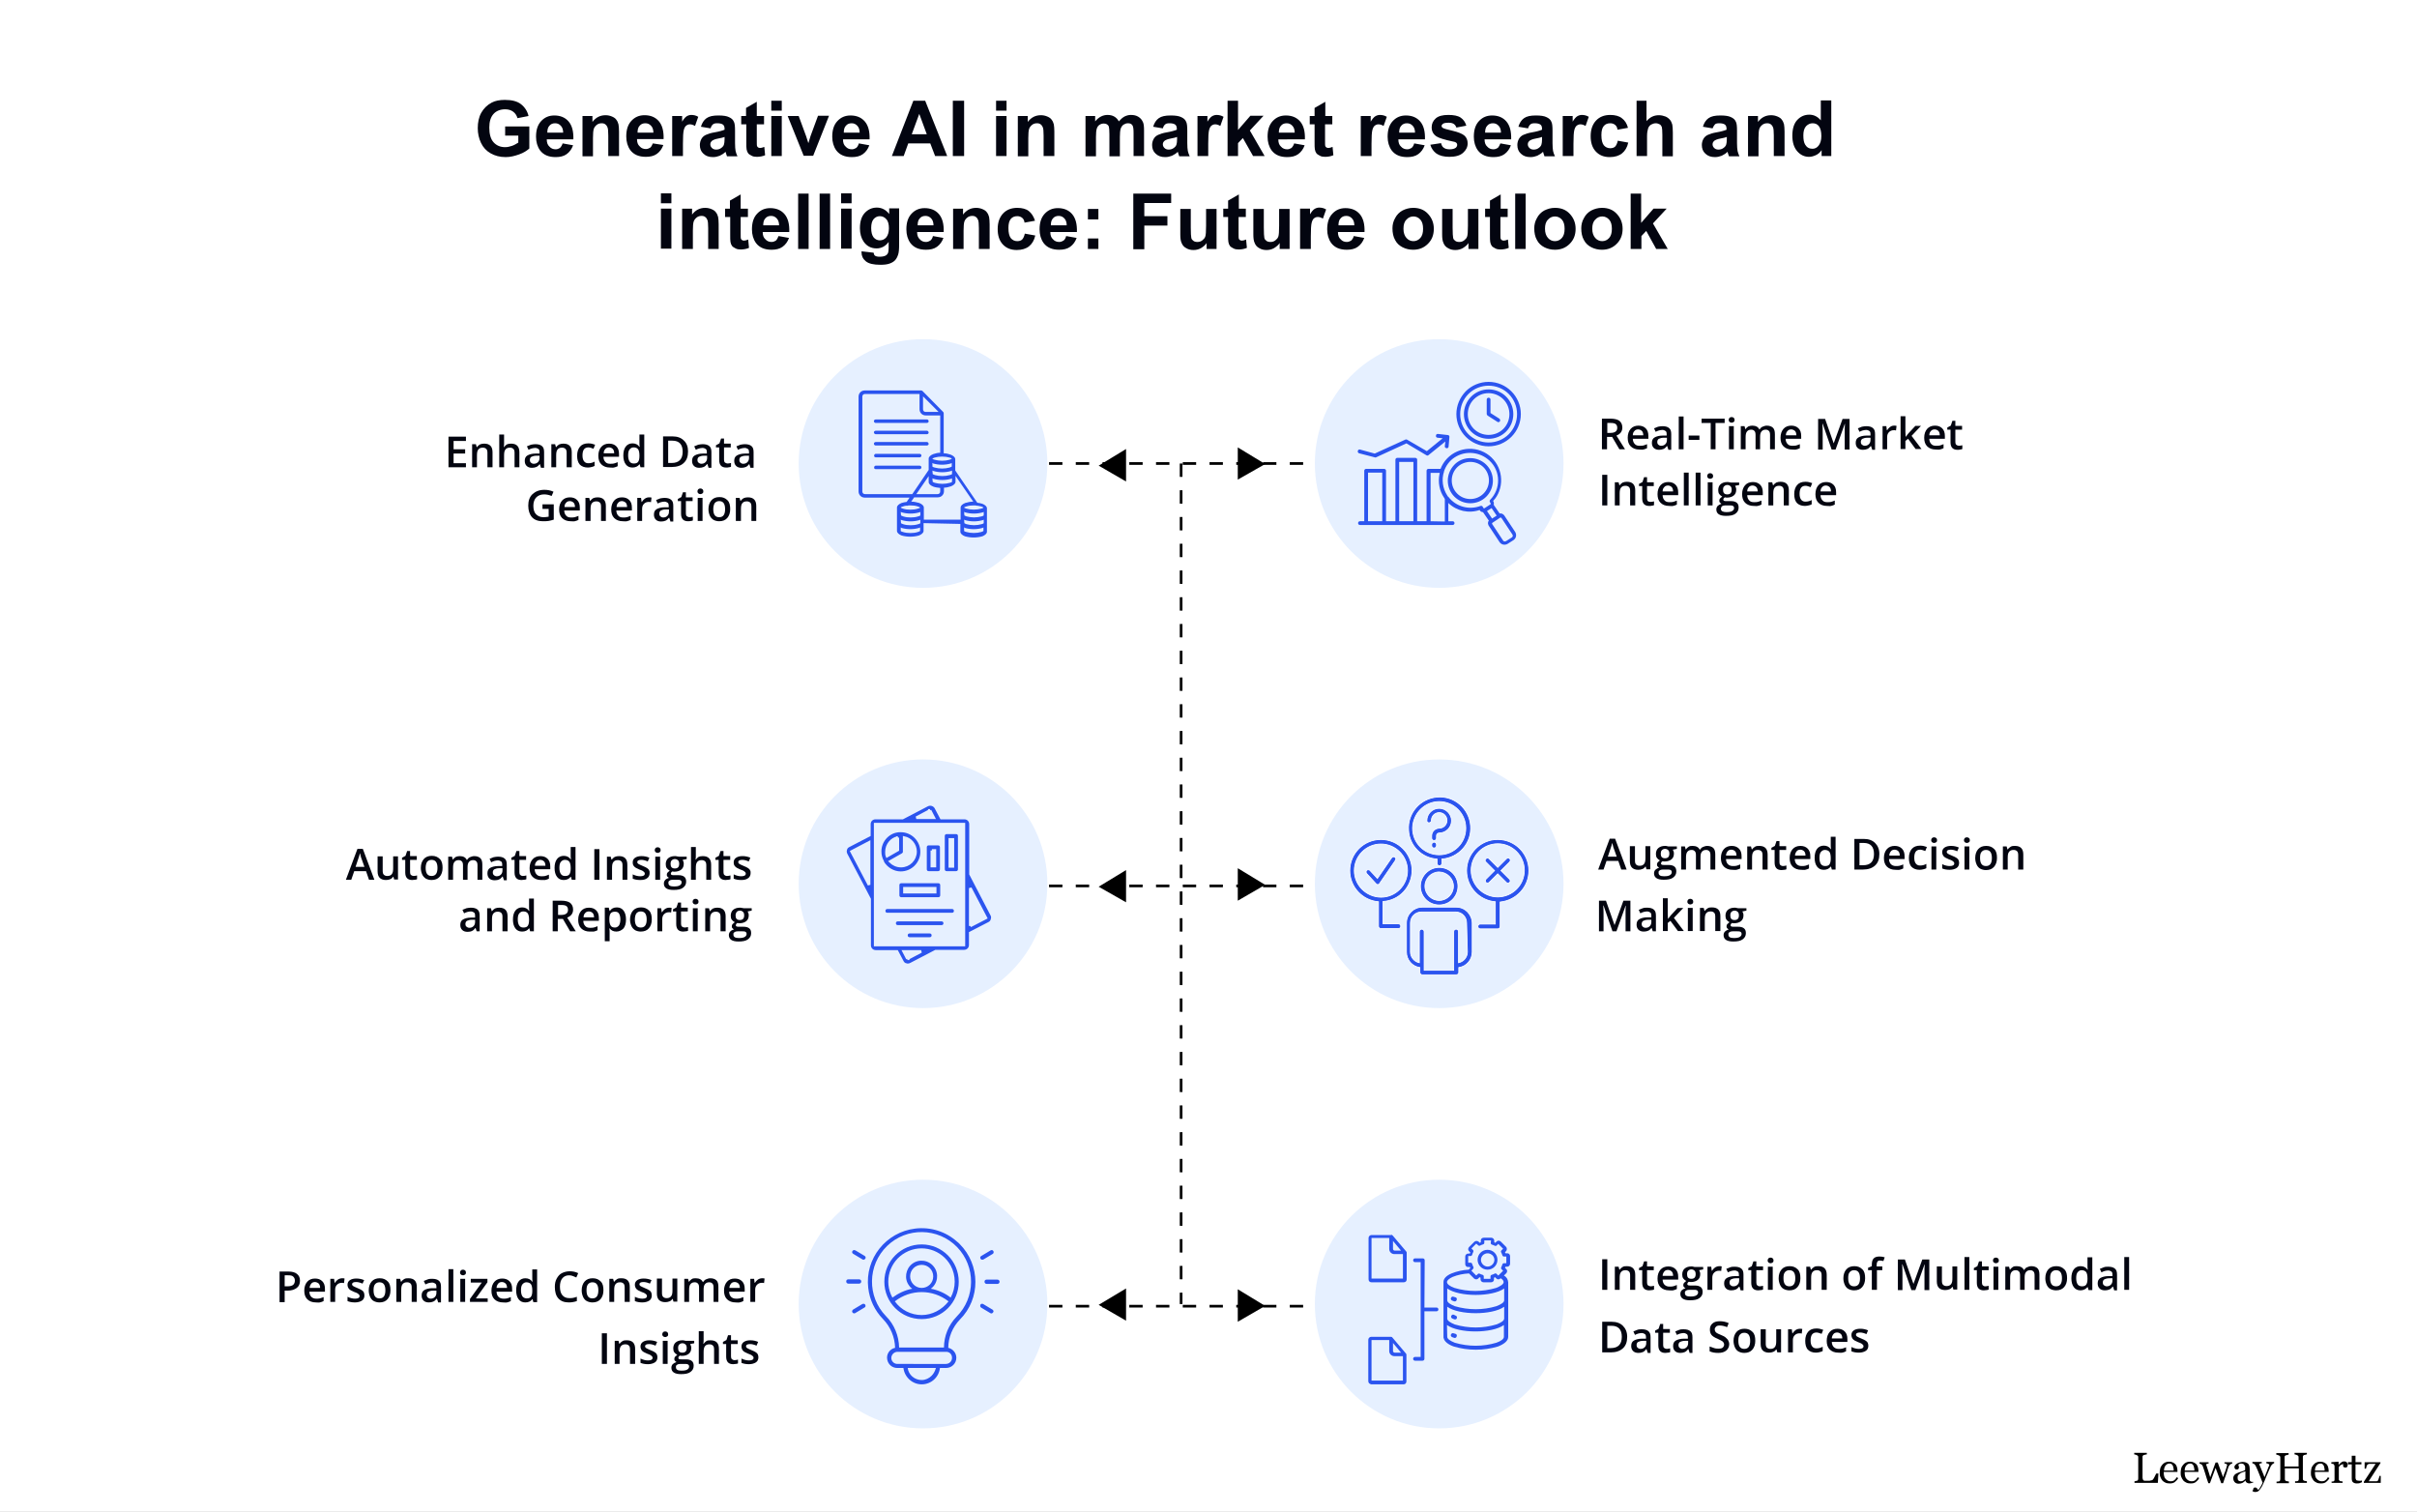 <?xml version="1.0" encoding="UTF-8"?> <svg xmlns="http://www.w3.org/2000/svg" width="900" height="563" viewBox="0 0 900 563" fill="none"><rect x="0" y="0" width="900" height="563" fill="#333333" stroke="none"/><g clip-path="url(#clip0_1_2)"><path d="M951.8-76.7h-2824.4v682.4H951.8V-76.7Z" fill="#fff"></path><path d="m803.7 548.9-.2 3.3h-8.7v-.6c.1 0 .3 0 .5-.1s.4-.1.5-.1c.2-.1.3-.2.3-.3 0-.1.1-.3.1-.5v-7.9c0-.2 0-.3-.1-.5s-.2-.2-.4-.3c-.1-.1-.3-.1-.5-.2s-.4-.1-.5-.1v-.6h4.7v.6c-.1 0-.3 0-.6.1s-.4.1-.5.1c-.2.1-.3.2-.4.3-.1.1-.1.3-.1.5v7.4c0 .3 0 .6.1.8.1.2.1.3.2.4.1.1.3.2.5.2h1.6c.2 0 .4 0 .6-.1.2 0 .4-.1.5-.1.1 0 .3-.1.3-.2.2-.2.5-.6.7-1.1.2-.5.5-.9.6-1.2h.8v.2ZM811.1 550.4c-.3.6-.8 1.1-1.3 1.5-.5.4-1.2.5-1.9.5-.6 0-1.2-.1-1.6-.3-.4-.2-.9-.5-1.2-.9-.3-.4-.5-.8-.7-1.3-.2-.5-.2-1-.2-1.6 0-.5.1-1 .2-1.5s.4-.9.7-1.3c.3-.4.7-.7 1.1-.9.4-.2.9-.3 1.5-.3s1 .1 1.4.3c.4.2.7.4 1 .7.2.3.4.6.5 1 .1.4.2.8.2 1.3v.5h-5.1c0 .5 0 1 .1 1.4.1.4.2.8.5 1.1.2.3.5.5.8.7.3.2.7.3 1.2.3s.9-.1 1.2-.3c.3-.2.7-.6 1-1.2l.6.3Zm-1.7-2.9c0-.3 0-.6-.1-.9-.1-.3-.1-.6-.2-.8-.1-.2-.3-.4-.5-.6-.2-.2-.5-.2-.8-.2-.5 0-1 .2-1.4.7-.4.5-.6 1.1-.6 1.9h3.6v-.1ZM818.9 550.4c-.3.6-.8 1.1-1.3 1.5-.5.4-1.2.5-1.9.5-.6 0-1.2-.1-1.6-.3-.4-.2-.9-.5-1.2-.9-.3-.4-.5-.8-.7-1.3-.2-.5-.2-1-.2-1.6 0-.5.1-1 .2-1.5s.4-.9.7-1.3c.3-.4.7-.7 1.1-.9.4-.2.9-.3 1.5-.3s1 .1 1.4.3c.4.2.7.4 1 .7.2.3.4.6.5 1 .1.4.2.8.2 1.3v.5h-5.1c0 .5 0 1 .1 1.4.1.4.2.8.5 1.1.2.3.5.5.8.7.3.2.7.3 1.2.3s.9-.1 1.2-.3c.3-.2.7-.6 1-1.2l.6.3Zm-1.8-2.9c0-.3 0-.6-.1-.9-.1-.3-.1-.6-.2-.8-.1-.2-.3-.4-.5-.6-.2-.2-.5-.2-.8-.2-.5 0-1 .2-1.4.7-.4.5-.6 1.1-.6 1.9h3.6v-.1ZM831.2 545c-.2 0-.5.1-.7.3-.2.2-.4.4-.6.7-.3.8-.5 1.5-.7 2.2-.2.7-.5 1.5-.8 2.3l-.3.9-.3.9h-.7l-2.1-5.7-2.1 5.7h-.6c-.4-1.2-.8-2.3-1.1-3.4-.3-1.1-.7-2.1-1-3-.1-.2-.2-.4-.5-.6-.3-.2-.5-.2-.7-.3v-.5h3.4v.5c-.2 0-.4 0-.6.1-.2.1-.3.1-.3.3v.1s0 .1.1.2c.2.5.4 1.2.6 1.8.2.7.5 1.5.8 2.6l2-5.5h.8l2 5.5c.2-.7.4-1.4.7-2 .3-.6.4-1.3.6-1.8 0-.1.1-.3.1-.4 0-.1.1-.2.1-.3 0-.1 0-.2-.1-.3-.1-.1-.2-.1-.3-.2-.1 0-.2-.1-.3-.1h-.3v-.5h2.9v.5ZM838.8 552.1c-.2.1-.5.2-.6.2-.1 0-.4.1-.6.1-.4 0-.7-.1-1-.3-.3-.2-.4-.5-.5-.8-.3.4-.7.7-1.1.9-.4.2-.9.3-1.4.3-.6 0-1.1-.2-1.4-.5-.3-.3-.6-.8-.6-1.4 0-.3 0-.6.1-.8.1-.2.2-.4.4-.6.1-.2.3-.3.5-.4l.6-.3c.2-.1.7-.3 1.4-.5s1.2-.4 1.4-.6V546.2c0-.2-.1-.4-.2-.5-.1-.2-.3-.4-.4-.5-.1-.1-.5-.2-.8-.2-.2 0-.5 0-.7.1-.2.1-.4.2-.4.3 0 .1 0 .3.1.5s.1.4.1.6c0 .2-.1.3-.2.5s-.4.2-.7.2c-.3 0-.5-.1-.6-.3-.1-.2-.2-.4-.2-.6 0-.2.1-.5.3-.7.2-.2.4-.4.7-.6.2-.1.5-.3.9-.4.4-.1.7-.2 1-.2.4 0 .8 0 1.1.1.3.1.6.2.9.4.3.2.5.5.6.8.1.3.2.8.2 1.3v3.9c0 .2 0 .4.1.5l.3.3c.1 0 .2.1.4.1h.5v.3h-.2Zm-2.7-4.2c-.4.1-.8.3-1.2.4-.4.1-.6.3-.9.5-.3.2-.5.4-.6.6-.2.2-.2.5-.2.9s.1.8.3 1c.2.2.5.3.9.3s.7-.1 1-.3c.3-.2.5-.4.7-.6v-2.8Z" fill="#000"></path><path d="M839 554.7c0-.3.1-.5.2-.6.1-.1.3-.2.5-.2s.3 0 .4.1c.1.1.2.1.3.2.1.1.2.2.2.3.1.1.2.2.2.3.3-.1.6-.5.9-1.1.4-.6.6-1.1.8-1.6-.5-1.2-.9-2.3-1.3-3.3s-.8-2-1.3-3c-.1-.2-.3-.4-.5-.6-.2-.2-.5-.2-.7-.3v-.5h3.5v.5c-.2 0-.3 0-.6.1s-.3.1-.3.2v.2c0 .1.1.1.1.2.2.5.5 1.3.9 2.2.4.9.7 1.7.9 2.3.2-.6.5-1.1.7-1.7.2-.6.5-1.3.8-2.1 0-.1.1-.2.2-.4s.1-.3.1-.4c0-.1-.1-.3-.4-.4-.2-.1-.5-.2-.7-.2v-.5h2.9v.5c-.2 0-.4.1-.6.3-.2.2-.4.4-.6.7-.6 1.4-1.2 2.7-1.7 3.9-.5 1.2-.8 2.1-1.1 2.6-.3.7-.6 1.3-.9 1.7-.3.4-.5.7-.8 1-.2.2-.5.4-.7.4-.2 0-.4.1-.6.1-.4 0-.7-.1-1-.3-.3-.2.2-.3.2-.6ZM859.2 552.2h-4.6v-.6h.5c.2 0 .4-.1.5-.1.2-.1.3-.2.3-.3 0-.1.1-.3.1-.5v-3.9h-5.2v3.9c0 .2 0 .3.1.5s.2.2.4.3c.1 0 .2.1.5.1s.4.1.5.1v.6h-4.6v-.6h.5c.2 0 .4-.1.5-.1.2-.1.3-.2.3-.3 0-.1.1-.3.1-.5v-8c0-.2 0-.3-.1-.5s-.2-.2-.4-.3c-.1-.1-.3-.1-.5-.2s-.4-.1-.5-.1v-.6h4.6v.6c-.1 0-.3 0-.5.1s-.4.1-.5.1c-.2.1-.3.2-.4.3-.1.1-.1.3-.1.5v3.4h5.2v-3.4c0-.2 0-.3-.1-.5s-.2-.2-.4-.3c-.1-.1-.3-.1-.5-.2s-.4-.1-.5-.1v-.6h4.6v.6c-.1 0-.3 0-.5.1s-.4.1-.5.1c-.2.1-.3.2-.4.3-.1.1-.1.3-.1.5v8c0 .2 0 .3.1.5s.2.2.4.3c.1 0 .2.1.5.1s.4.1.5.1v.6h.2ZM867.4 550.4c-.3.6-.8 1.1-1.3 1.5-.5.4-1.2.5-1.9.5-.6 0-1.2-.1-1.6-.3-.4-.2-.9-.5-1.2-.9-.3-.4-.5-.8-.7-1.3-.2-.5-.2-1-.2-1.6 0-.5.1-1 .2-1.5s.4-.9.7-1.3c.3-.4.7-.7 1.1-.9.4-.2.9-.3 1.5-.3s1 .1 1.4.3c.4.2.7.4 1 .7.2.3.4.6.5 1 .1.4.2.8.2 1.3v.5H862c0 .5 0 1 .1 1.4.1.4.2.8.5 1.1.2.3.5.5.8.7.3.2.7.3 1.2.3s.9-.1 1.2-.3c.3-.2.7-.6 1-1.2l.6.3Zm-1.8-2.9c0-.3 0-.6-.1-.9-.1-.3-.1-.6-.2-.8-.1-.2-.3-.4-.5-.6-.2-.2-.5-.2-.8-.2-.5 0-1 .2-1.4.7-.4.5-.6 1.1-.6 1.9h3.6v-.1ZM874.2 545.5c0 .3-.1.5-.2.7-.1.2-.3.3-.6.3s-.5-.1-.7-.2c-.2-.1-.2-.3-.2-.5v-.3c0-.1 0-.2.1-.3-.2 0-.5.1-.9.3-.4.2-.6.5-.8.8v4.5c0 .2 0 .3.1.4l.3.3c.1.1.3.1.5.1s.4 0 .5.1v.5h-4.1v-.5h.4c.2 0 .2 0 .3-.1.1 0 .3-.1.3-.2.1-.1.1-.3.1-.5v-4.8c0-.2 0-.3-.1-.5s-.2-.3-.3-.4c-.1-.1-.2-.1-.4-.1s-.3 0-.4-.1v-.5l2.6-.2.1.1v1.1c.3-.4.7-.7 1.1-1 .4-.3.8-.3 1.1-.3.3 0 .6.1.8.3.2.2.4.6.4 1ZM879.6 551.9c-.3.1-.7.3-1 .4-.3.1-.7.1-1.1.1-.6 0-1.1-.2-1.4-.5-.3-.3-.4-.8-.4-1.4v-5.2h-1.4v-.8h1.4v-2.4h1.4v2.4h2.2v.8h-2.2v5.1c0 .2.1.4.2.6.1.2.2.3.4.3s.4.1.7.1h.6c.3 0 .4-.1.5-.1v.6h.1ZM886.4 552.2h-6.2v-.4l4.4-6.7h-2.2c-.3 0-.5.1-.7.2-.1.1-.3.2-.4.5-.1.3-.2.6-.3 1.1h-.5v-2.4h5.9v.3l-4.4 6.8h2.9c.2 0 .4-.1.5-.2.1-.1.2-.3.2-.4.1-.2.1-.4.2-.6.1-.2.2-.5.2-.8h.5v2.6h-.1Z" fill="#000"></path><path d="M188.1 50.6v-3.5h9v8.2c-.9.8-2.1 1.6-3.8 2.2-1.7.6-3.3 1-5 1-2.2 0-4-.5-5.6-1.4-1.6-.9-2.8-2.2-3.6-3.9-.8-1.7-1.2-3.5-1.2-5.5 0-2.1.4-4.1 1.3-5.7.9-1.6 2.2-2.9 3.9-3.8 1.3-.7 3-1 4.9-1 2.6 0 4.6.5 6 1.6 1.4 1.1 2.4 2.6 2.8 4.4l-4.1.8c-.3-1-.8-1.8-1.6-2.4-.8-.6-1.8-.9-3-.9-1.8 0-3.3.6-4.3 1.7-1.1 1.2-1.6 2.9-1.6 5.1 0 2.4.5 4.3 1.6 5.5 1.1 1.2 2.5 1.8 4.3 1.8.9 0 1.7-.2 2.6-.5.9-.3 1.6-.8 2.3-1.2v-2.6h-4.9v.1ZM209.5 53.4l3.9.7c-.5 1.4-1.3 2.5-2.4 3.3-1.1.8-2.5 1.1-4.1 1.1-2.6 0-4.5-.8-5.8-2.5-1-1.4-1.5-3.1-1.5-5.1 0-2.5.6-4.4 1.9-5.8 1.3-1.4 2.9-2.1 4.9-2.1 2.2 0 4 .7 5.3 2.2 1.3 1.5 1.9 3.7 1.8 6.7h-9.9c0 1.2.3 2.1 1 2.7.6.7 1.4 1 2.3 1 .6 0 1.1-.2 1.6-.5.4-.4.8-1 1-1.7Zm.2-4c0-1.1-.3-2-.9-2.6-.6-.6-1.2-.9-2.1-.9-.9 0-1.6.3-2.1.9-.6.6-.8 1.5-.8 2.6h5.9ZM230.4 58.1h-3.9v-7.6c0-1.6-.1-2.7-.3-3.1-.2-.5-.4-.8-.8-1.1-.4-.3-.8-.4-1.4-.4-.7 0-1.3.2-1.8.6-.5.4-.9.9-1.1 1.5-.2.6-.3 1.8-.3 3.4v6.8h-3.9v-15h3.7v2.2c1.3-1.7 2.9-2.5 4.9-2.5.9 0 1.7.2 2.4.5s1.3.7 1.6 1.2c.4.5.6 1 .8 1.7.1.6.2 1.5.2 2.7v9.1h-.1ZM243.1 53.4l3.9.6c-.5 1.4-1.3 2.5-2.4 3.3-1.1.8-2.5 1.1-4.1 1.1-2.6 0-4.5-.8-5.8-2.5-1-1.4-1.5-3.1-1.5-5.1 0-2.5.6-4.4 1.9-5.8 1.3-1.4 2.9-2.1 4.9-2.1 2.2 0 4 .7 5.3 2.2 1.3 1.5 1.9 3.7 1.8 6.7h-9.9c0 1.2.3 2.1 1 2.7.6.7 1.4 1 2.3 1 .6 0 1.1-.2 1.6-.5.4-.3.7-.9 1-1.6Zm.2-4c0-1.1-.3-2-.9-2.6-.6-.6-1.2-.9-2.1-.9-.9 0-1.6.3-2.1.9-.6.6-.8 1.5-.8 2.6h5.9ZM254.2 58.1h-3.9V43.2h3.7v2.1c.6-1 1.2-1.7 1.7-2 .5-.3 1.1-.5 1.7-.5.9 0 1.8.2 2.6.7l-1.2 3.4c-.7-.4-1.3-.6-1.9-.6-.6 0-1 .2-1.4.5-.4.3-.7.9-.9 1.7-.2.8-.3 2.5-.3 5v4.6h-.1ZM264.6 47.8l-3.6-.6c.4-1.4 1.1-2.5 2.1-3.2 1-.7 2.4-1 4.4-1 1.8 0 3.1.2 3.9.6.9.4 1.5.9 1.8 1.6.4.6.5 1.8.5 3.5v4.6c0 1.3.1 2.3.2 2.9.1.6.4 1.3.7 2h-3.9c-.1-.3-.2-.7-.4-1.2-.1-.2-.1-.4-.1-.5-.7.7-1.4 1.1-2.2 1.5-.8.3-1.6.5-2.5.5-1.5 0-2.7-.4-3.6-1.3-.9-.8-1.3-1.9-1.3-3.2 0-.8.2-1.6.6-2.3.4-.7 1-1.2 1.7-1.5.7-.3 1.8-.7 3.1-.9 1.8-.3 3.1-.7 3.8-1V48c0-.8-.2-1.3-.6-1.6-.4-.3-1.1-.5-2.1-.5-.7 0-1.3.1-1.6.4-.4.3-.7.8-.9 1.5Zm5.2 3.2c-.5.2-1.3.4-2.4.6-1.1.2-1.8.5-2.1.7-.5.4-.8.8-.8 1.4 0 .6.2 1 .6 1.4.4.4.9.6 1.6.6.7 0 1.4-.2 2-.7.5-.4.8-.8.9-1.3.1-.3.2-1 .2-1.9V51ZM284.5 43.2v3.1h-2.7v6c0 1.2 0 1.9.1 2.1.1.2.2.4.4.5.2.1.4.2.7.2.4 0 .9-.1 1.6-.4l.3 3.1c-.9.4-2 .6-3.1.6-.7 0-1.4-.1-1.9-.4-.5-.3-1-.5-1.3-.9-.3-.4-.5-.9-.6-1.5-.1-.5-.1-1.4-.1-2.8v-6.5H276v-3.1h1.8v-3l4-2.3v5.3h2.7ZM287.2 41.2v-3.7h3.9v3.7h-3.9Zm0 16.9V43.2h3.9v14.9h-3.9ZM299.3 58.1l-6-14.9h4.1l2.8 7.6.8 2.5c.2-.6.4-1.1.4-1.3.1-.4.3-.8.4-1.3l2.8-7.6h4.1L302.8 58h-3.5v.1ZM319.8 53.4l3.9.7c-.5 1.4-1.3 2.5-2.4 3.3-1.1.8-2.5 1.1-4.1 1.1-2.6 0-4.5-.8-5.8-2.5-1-1.4-1.5-3.1-1.5-5.1 0-2.5.6-4.4 1.9-5.8 1.3-1.4 2.9-2.1 4.9-2.1 2.2 0 4 .7 5.3 2.2 1.3 1.5 1.9 3.7 1.8 6.7h-9.9c0 1.2.3 2.1 1 2.7.6.7 1.4 1 2.3 1 .6 0 1.1-.2 1.6-.5.5-.4.8-1 1-1.7Zm.3-4c0-1.1-.3-2-.9-2.6-.6-.6-1.2-.9-2.1-.9-.9 0-1.6.3-2.1.9-.6.6-.8 1.5-.8 2.6h5.9ZM352.7 58.1h-4.5l-1.8-4.7h-8.2l-1.7 4.7h-4.4l8-20.6h4.4l8.2 20.6Zm-7.6-8.1-2.8-7.6-2.8 7.6h5.6ZM354.8 58.1V37.5h4.2v20.6h-4.2ZM370.9 41.2v-3.7h3.9v3.7h-3.9Zm0 16.9V43.2h3.9v14.9h-3.9ZM392.5 58.1h-3.9v-7.6c0-1.6-.1-2.7-.3-3.1-.2-.5-.4-.8-.8-1.1-.4-.3-.8-.4-1.4-.4-.7 0-1.3.2-1.8.6-.5.4-.9.9-1.1 1.5-.2.6-.3 1.8-.3 3.4v6.8H379v-15h3.7v2.2c1.3-1.7 2.9-2.5 4.9-2.5.9 0 1.7.2 2.4.5s1.3.7 1.6 1.2c.4.5.6 1 .8 1.7.1.6.2 1.5.2 2.7v9.1h-.1ZM404.2 43.2h3.6v2c1.3-1.6 2.9-2.4 4.6-2.4 1 0 1.8.2 2.5.6.7.4 1.3 1 1.7 1.8.7-.8 1.4-1.4 2.1-1.8.8-.4 1.6-.6 2.4-.6 1.1 0 2 .2 2.8.7.8.5 1.3 1.1 1.7 2 .3.6.4 1.7.4 3.1v9.5h-3.9v-8.5c0-1.5-.1-2.4-.4-2.9-.4-.6-.9-.8-1.7-.8-.6 0-1.1.2-1.6.5s-.8.8-1.1 1.5c-.2.7-.3 1.7-.3 3.1v7.2h-3.9V50c0-1.5-.1-2.4-.2-2.8-.1-.4-.4-.7-.7-.9-.3-.2-.7-.3-1.2-.3-.6 0-1.2.2-1.6.5-.5.3-.8.8-1 1.4-.2.6-.3 1.6-.3 3.1v7.2h-3.9v-15ZM433 47.8l-3.6-.6c.4-1.4 1.1-2.5 2.1-3.2 1-.7 2.4-1 4.4-1 1.8 0 3.1.2 3.9.6.9.4 1.5.9 1.8 1.6.4.6.5 1.8.5 3.5v4.6c0 1.3.1 2.3.2 2.9.1.6.4 1.3.7 2h-3.9c-.1-.3-.2-.7-.4-1.2-.1-.2-.1-.4-.1-.5-.7.7-1.4 1.1-2.2 1.5-.8.3-1.6.5-2.5.5-1.5 0-2.7-.4-3.6-1.3-.9-.8-1.3-1.9-1.3-3.2 0-.8.2-1.6.6-2.3.4-.7 1-1.2 1.7-1.5.7-.3 1.8-.7 3.1-.9 1.8-.3 3.1-.7 3.8-1V48c0-.8-.2-1.3-.6-1.6-.4-.3-1.1-.5-2.1-.5-.7 0-1.3.1-1.6.4-.4.3-.7.8-.9 1.5Zm5.3 3.2c-.5.2-1.3.4-2.4.6-1.1.2-1.8.5-2.1.7-.5.4-.8.8-.8 1.4 0 .6.2 1 .6 1.4.4.4.9.6 1.6.6.7 0 1.4-.2 2-.7.5-.4.8-.8.9-1.3.1-.3.2-1 .2-1.9V51ZM449.8 58.1h-3.9V43.2h3.7v2.1c.6-1 1.2-1.7 1.7-2 .5-.3 1.1-.5 1.7-.5.9 0 1.8.2 2.6.7l-1.2 3.4c-.7-.4-1.3-.6-1.9-.6-.6 0-1 .2-1.4.5-.4.3-.7.9-.9 1.7-.2.8-.3 2.5-.3 5v4.6h-.1ZM457.1 58.1V37.5h3.9v10.9l4.6-5.3h4.9l-5.1 5.5 5.5 9.5h-4.3l-3.8-6.7-1.8 1.9v4.8h-3.9ZM481.9 53.4l3.9.7c-.5 1.4-1.3 2.5-2.4 3.3-1.1.8-2.5 1.1-4.1 1.1-2.6 0-4.5-.8-5.8-2.5-1-1.4-1.5-3.1-1.5-5.1 0-2.5.6-4.4 1.9-5.8 1.3-1.4 2.9-2.1 4.9-2.1 2.2 0 4 .7 5.3 2.2 1.3 1.5 1.9 3.7 1.8 6.7H476c0 1.2.3 2.1 1 2.7.6.7 1.4 1 2.3 1 .6 0 1.1-.2 1.6-.5.4-.4.8-1 1-1.7Zm.2-4c0-1.1-.3-2-.9-2.6-.6-.6-1.2-.9-2.1-.9-.9 0-1.6.3-2.1.9-.6.6-.8 1.5-.8 2.6h5.9ZM496.1 43.2v3.1h-2.7v6c0 1.2 0 1.9.1 2.1.1.2.2.4.4.5.2.1.4.2.7.2.4 0 .9-.1 1.6-.4l.3 3.1c-.9.4-2 .6-3.1.6-.7 0-1.4-.1-1.9-.4-.5-.3-1-.5-1.3-.9-.3-.4-.5-.9-.6-1.5-.1-.5-.1-1.4-.1-2.8v-6.5h-1.8v-3.1h1.8v-3l4-2.3v5.3h2.6ZM510.6 58.1h-3.9V43.2h3.7v2.1c.6-1 1.2-1.7 1.7-2 .5-.3 1.1-.5 1.7-.5.9 0 1.8.2 2.6.7l-1.2 3.4c-.7-.4-1.3-.6-1.9-.6-.6 0-1 .2-1.4.5-.4.3-.7.9-.9 1.7-.2.8-.3 2.5-.3 5v4.6h-.1ZM526.6 53.4l3.9.7c-.5 1.4-1.3 2.5-2.4 3.3-1.1.8-2.5 1.1-4.1 1.1-2.6 0-4.5-.8-5.8-2.5-1-1.4-1.5-3.1-1.5-5.1 0-2.5.6-4.4 1.9-5.8 1.3-1.4 2.9-2.1 4.9-2.1 2.2 0 4 .7 5.3 2.2 1.3 1.5 1.9 3.7 1.8 6.7h-9.9c0 1.2.3 2.1 1 2.7.6.7 1.4 1 2.3 1 .6 0 1.1-.2 1.6-.5.5-.4.8-1 1-1.7Zm.3-4c0-1.1-.3-2-.9-2.6-.6-.6-1.2-.9-2.1-.9-.9 0-1.6.3-2.1.9-.6.6-.8 1.5-.8 2.6h5.9ZM532.6 53.9l4-.6c.2.8.5 1.4 1 1.7.5.4 1.2.6 2.2.6 1 0 1.8-.2 2.3-.6.3-.3.5-.6.5-1.1 0-.3-.1-.5-.3-.7-.2-.2-.6-.4-1.3-.5-3.2-.7-5.2-1.3-6.1-1.9-1.2-.8-1.8-1.9-1.8-3.4 0-1.3.5-2.4 1.5-3.3 1-.9 2.6-1.3 4.7-1.3 2 0 3.6.3 4.6 1 1 .7 1.7 1.6 2.1 3l-3.7.7c-.2-.6-.5-1-.9-1.3-.4-.3-1.1-.5-1.9-.5-1 0-1.8.1-2.2.4-.3.2-.5.5-.5.8 0 .3.1.5.4.7.4.3 1.6.6 3.7 1.1 2.1.5 3.6 1.1 4.4 1.8.8.7 1.2 1.7 1.2 2.9 0 1.4-.6 2.5-1.7 3.5s-2.8 1.5-5.1 1.5c-2 0-3.6-.4-4.8-1.2-1.1-.8-1.9-1.9-2.3-3.3ZM558.7 53.4l3.9.7c-.5 1.4-1.3 2.5-2.4 3.3-1.1.8-2.5 1.1-4.1 1.1-2.6 0-4.5-.8-5.8-2.5-1-1.4-1.5-3.1-1.5-5.1 0-2.5.6-4.4 1.9-5.8 1.3-1.4 2.9-2.1 4.9-2.1 2.2 0 4 .7 5.3 2.2 1.3 1.5 1.9 3.7 1.8 6.7h-9.9c0 1.2.3 2.1 1 2.7.6.7 1.4 1 2.3 1 .6 0 1.1-.2 1.6-.5.4-.4.7-1 1-1.7Zm.2-4c0-1.1-.3-2-.9-2.6-.6-.6-1.2-.9-2.1-.9-.9 0-1.6.3-2.1.9-.6.6-.8 1.5-.8 2.6h5.9ZM569 47.8l-3.6-.6c.4-1.4 1.1-2.5 2.1-3.2 1-.7 2.4-1 4.4-1 1.8 0 3.1.2 3.9.6.9.4 1.5.9 1.8 1.6.4.6.5 1.8.5 3.5v4.6c0 1.3.1 2.3.2 2.9.1.6.4 1.3.7 2h-3.9c-.1-.3-.2-.7-.4-1.2-.1-.2-.1-.4-.1-.5-.7.7-1.4 1.1-2.2 1.5-.8.3-1.6.5-2.5.5-1.5 0-2.7-.4-3.6-1.3-.9-.8-1.3-1.9-1.3-3.2 0-.8.2-1.6.6-2.3.4-.7 1-1.2 1.7-1.5.7-.3 1.8-.7 3.1-.9 1.8-.3 3.1-.7 3.8-1V48c0-.8-.2-1.3-.6-1.6-.4-.3-1.1-.5-2.1-.5-.7 0-1.3.1-1.6.4-.4.3-.7.8-.9 1.5Zm5.2 3.2c-.5.2-1.3.4-2.4.6-1.1.2-1.8.5-2.1.7-.5.4-.8.8-.8 1.4 0 .6.2 1 .6 1.4.4.4.9.6 1.6.6.7 0 1.4-.2 2-.7.5-.4.8-.8.9-1.3.1-.3.2-1 .2-1.9V51ZM585.8 58.1h-3.9V43.2h3.7v2.1c.6-1 1.2-1.7 1.7-2 .5-.3 1.1-.5 1.7-.5.9 0 1.8.2 2.6.7l-1.2 3.4c-.7-.4-1.3-.6-1.9-.6-.6 0-1 .2-1.4.5-.4.3-.7.9-.9 1.7-.2.8-.3 2.5-.3 5v4.6h-.1ZM606.2 47.6l-3.9.7c-.1-.8-.4-1.4-.9-1.8-.5-.4-1.1-.6-1.8-.6-1 0-1.8.3-2.4 1-.6.7-.9 1.8-.9 3.4 0 1.8.3 3 .9 3.8.6.7 1.4 1.1 2.4 1.1.7 0 1.4-.2 1.8-.6.4-.4.8-1.2 1-2.2l3.9.7c-.4 1.8-1.2 3.1-2.3 4-1.1.9-2.7 1.4-4.6 1.4-2.2 0-3.9-.7-5.2-2.1-1.3-1.4-1.9-3.3-1.9-5.7 0-2.5.7-4.4 2-5.8 1.3-1.4 3.1-2.1 5.3-2.1 1.8 0 3.3.4 4.3 1.2 1.1.8 1.9 2 2.3 3.6ZM613.1 37.5v7.6c1.3-1.5 2.8-2.2 4.6-2.2.9 0 1.7.2 2.5.5.7.3 1.3.8 1.7 1.3.4.5.6 1.1.8 1.7.1.6.2 1.6.2 3v8.8H619v-7.9c0-1.6-.1-2.6-.2-3-.2-.4-.4-.8-.8-1-.4-.2-.9-.4-1.4-.4-.7 0-1.2.2-1.8.5-.5.3-.9.8-1.1 1.4-.2.6-.4 1.6-.4 2.8v7.5h-3.9V37.5h3.7ZM637.7 47.8l-3.6-.6c.4-1.4 1.1-2.5 2.1-3.2 1-.7 2.4-1 4.4-1 1.8 0 3.1.2 3.9.6.9.4 1.5.9 1.8 1.6.4.6.5 1.8.5 3.5v4.6c0 1.3.1 2.3.2 2.9.1.6.4 1.3.7 2h-3.9c-.1-.3-.2-.7-.4-1.2-.1-.2-.1-.4-.1-.5-.7.7-1.4 1.1-2.2 1.5-.8.3-1.6.5-2.5.5-1.5 0-2.7-.4-3.6-1.3-.9-.8-1.3-1.9-1.3-3.2 0-.8.2-1.6.6-2.3.4-.7 1-1.2 1.7-1.5.7-.3 1.8-.7 3.1-.9 1.8-.3 3.1-.7 3.8-1V48c0-.8-.2-1.3-.6-1.6-.4-.3-1.1-.5-2.1-.5-.7 0-1.3.1-1.6.4-.3.3-.6.8-.9 1.5ZM643 51c-.5.2-1.3.4-2.4.6-1.1.2-1.8.5-2.1.7-.5.4-.8.8-.8 1.4 0 .6.2 1 .6 1.4.4.4.9.6 1.6.6.7 0 1.4-.2 2-.7.5-.4.8-.8.9-1.3.1-.3.2-1 .2-1.9V51ZM664.4 58.1h-3.9v-7.6c0-1.6-.1-2.7-.3-3.1-.2-.5-.4-.8-.8-1.1-.4-.3-.8-.4-1.4-.4-.7 0-1.3.2-1.8.6-.5.4-.9.9-1.1 1.5-.2.6-.3 1.8-.3 3.4v6.8h-3.9v-15h3.7v2.2c1.3-1.7 2.9-2.5 4.9-2.5.9 0 1.7.2 2.4.5s1.3.7 1.6 1.2c.4.5.6 1 .8 1.7.1.6.2 1.5.2 2.7v9.1h-.1ZM682 58.1h-3.7v-2.2c-.6.9-1.3 1.5-2.2 1.9-.9.4-1.7.6-2.5.6-1.7 0-3.2-.7-4.4-2.1-1.2-1.4-1.8-3.3-1.8-5.8s.6-4.5 1.8-5.8c1.2-1.3 2.7-2 4.5-2 1.7 0 3.1.7 4.3 2.1v-7.4h3.9v20.7h.1Zm-10.5-7.7c0 1.6.2 2.7.7 3.5.6 1 1.5 1.5 2.7 1.5.9 0 1.7-.4 2.3-1.2.6-.8 1-1.9 1-3.5 0-1.7-.3-2.9-.9-3.7-.6-.8-1.4-1.1-2.4-1.1-.9 0-1.7.4-2.4 1.1-.7.8-1 1.9-1 3.4ZM246.1 75.7V72h3.9v3.7h-3.9Zm0 17v-15h3.9v14.9h-3.9v.1ZM267.6 92.7h-3.9V85c0-1.6-.1-2.7-.3-3.1-.2-.5-.4-.8-.8-1.1-.4-.3-.8-.4-1.4-.4-.7 0-1.3.2-1.8.6-.5.4-.9.9-1.1 1.5-.2.6-.3 1.8-.3 3.4v6.8h-4v-15h3.7v2.2c1.3-1.7 2.9-2.5 4.9-2.5.9 0 1.7.2 2.4.5s1.3.7 1.6 1.2c.4.5.6 1 .8 1.7.1.6.2 1.5.2 2.7v9.2ZM278.5 77.7v3.1h-2.7v6c0 1.2 0 1.9.1 2.1.1.2.2.4.4.5.2.1.4.2.7.2.4 0 .9-.1 1.6-.4l.3 3.1c-.9.4-2 .6-3.1.6-.7 0-1.4-.1-1.9-.4-.5-.3-1-.5-1.3-.9-.3-.4-.5-.9-.6-1.5-.1-.5-.1-1.4-.1-2.8v-6.5H270v-3.1h1.8v-3l4-2.3v5.3h2.7ZM289.9 87.9l3.9.7c-.5 1.4-1.3 2.5-2.4 3.3-1.1.8-2.5 1.1-4.1 1.1-2.6 0-4.5-.8-5.8-2.5-1-1.4-1.5-3.1-1.5-5.1 0-2.5.6-4.4 1.9-5.8 1.3-1.4 2.9-2.1 4.9-2.1 2.2 0 4 .7 5.3 2.2 1.3 1.5 1.9 3.7 1.8 6.7H284c0 1.2.3 2.1 1 2.7.6.7 1.4 1 2.3 1 .6 0 1.1-.2 1.6-.5.4-.4.7-.9 1-1.7Zm.2-4c0-1.1-.3-2-.9-2.6-.6-.6-1.2-.9-2.1-.9-.9 0-1.6.3-2.1.9-.6.6-.8 1.5-.8 2.6h5.9ZM297.2 92.7V72.1h3.9v20.6h-3.9ZM305.2 92.7V72.1h3.9v20.6h-3.9ZM313.2 75.7V72h3.9v3.7h-3.9Zm0 17v-15h3.9v14.9h-3.9v.1ZM320.8 93.6l4.5.5c.1.5.2.9.5 1.1.4.3 1 .4 1.8.4 1 0 1.8-.2 2.3-.5.3-.2.6-.5.8-1 .1-.3.2-.9.2-1.8v-2.2c-1.2 1.6-2.7 2.4-4.5 2.4-2 0-3.6-.8-4.8-2.5-.9-1.3-1.4-3-1.4-5 0-2.5.6-4.4 1.8-5.7 1.2-1.3 2.7-2 4.5-2 1.8 0 3.4.8 4.6 2.4v-2.1h3.7V91c0 1.8-.1 3.1-.4 3.9-.3.9-.7 1.6-1.2 2.1s-1.2.9-2.1 1.2c-.9.3-2 .4-3.3.4-2.5 0-4.3-.4-5.4-1.3-1.1-.9-1.6-2-1.6-3.3v-.4Zm3.6-8.7c0 1.6.3 2.7.9 3.5.6.7 1.4 1.1 2.3 1.1 1 0 1.8-.4 2.4-1.1.6-.7 1-1.9 1-3.4s-.3-2.7-1-3.4c-.6-.7-1.4-1.1-2.4-1.1-.9 0-1.7.4-2.3 1.1-.6.7-.9 1.8-.9 3.3ZM347.4 87.9l3.9.7c-.5 1.4-1.3 2.5-2.4 3.3-1.1.8-2.5 1.1-4.1 1.1-2.6 0-4.5-.8-5.8-2.5-1-1.4-1.5-3.1-1.5-5.1 0-2.5.6-4.4 1.9-5.8 1.3-1.4 2.9-2.1 4.9-2.1 2.2 0 4 .7 5.3 2.2 1.3 1.5 1.9 3.7 1.8 6.7h-9.9c0 1.2.3 2.1 1 2.7.6.7 1.4 1 2.3 1 .6 0 1.1-.2 1.6-.5.5-.4.8-.9 1-1.7Zm.2-4c0-1.1-.3-2-.9-2.6-.6-.6-1.2-.9-2.1-.9-.9 0-1.6.3-2.1.9-.6.6-.8 1.5-.8 2.6h5.9ZM368.4 92.7h-3.9V85c0-1.6-.1-2.7-.3-3.1-.2-.5-.4-.8-.8-1.1-.4-.3-.8-.4-1.4-.4-.7 0-1.3.2-1.8.6-.5.4-.9.9-1.1 1.5-.2.6-.3 1.8-.3 3.4v6.8h-3.9v-15h3.7v2.2c1.3-1.7 2.9-2.5 4.9-2.5.9 0 1.7.2 2.4.5s1.3.7 1.6 1.2c.4.5.6 1 .8 1.7.1.6.2 1.5.2 2.7v9.2h-.1ZM385.4 82.2l-3.9.7c-.1-.8-.4-1.4-.9-1.8-.5-.4-1.1-.6-1.8-.6-1 0-1.8.3-2.4 1-.6.7-.9 1.8-.9 3.4 0 1.8.3 3 .9 3.8.6.7 1.4 1.1 2.4 1.1.7 0 1.4-.2 1.8-.6.4-.4.8-1.2 1-2.2l3.9.7c-.4 1.8-1.2 3.1-2.3 4-1.1.9-2.7 1.4-4.6 1.4-2.2 0-3.9-.7-5.2-2.1-1.3-1.4-1.9-3.3-1.9-5.7 0-2.5.7-4.4 2-5.8 1.3-1.4 3.1-2.1 5.3-2.1 1.8 0 3.3.4 4.3 1.2 1 .8 1.8 2 2.3 3.6ZM397 87.9l3.9.7c-.5 1.4-1.3 2.5-2.4 3.3-1.1.8-2.5 1.1-4.1 1.1-2.6 0-4.5-.8-5.8-2.5-1-1.4-1.5-3.1-1.5-5.1 0-2.5.6-4.4 1.9-5.8 1.3-1.4 2.9-2.1 4.9-2.1 2.2 0 4 .7 5.3 2.2 1.3 1.5 1.9 3.7 1.8 6.7h-9.9c0 1.2.3 2.1 1 2.7.6.7 1.4 1 2.3 1 .6 0 1.1-.2 1.6-.5.5-.4.8-.9 1-1.7Zm.2-4c0-1.1-.3-2-.9-2.6-.6-.6-1.2-.9-2.1-.9-.9 0-1.6.3-2.1.9-.6.6-.8 1.5-.8 2.6h5.9ZM405.1 81.7v-3.9h3.9v3.9h-3.9Zm0 11v-3.9h3.9v3.9h-3.9ZM422 92.7V72.1h14.1v3.5h-10v4.9h8.6V84h-8.6v8.8H422v-.1ZM449.3 92.7v-2.2c-.5.8-1.3 1.4-2.1 1.9-.9.5-1.8.7-2.8.7-1 0-1.9-.2-2.7-.7-.8-.4-1.4-1.1-1.7-1.9-.4-.8-.5-1.9-.5-3.3v-9.4h3.9v6.9c0 2.1.1 3.4.2 3.9s.4.8.8 1.1c.4.3.9.4 1.5.4.7 0 1.3-.2 1.8-.6.5-.4.9-.8 1.1-1.4.2-.5.3-1.9.3-4v-6.3h3.9v14.9h-3.7ZM463.9 77.7v3.1h-2.7v6c0 1.2 0 1.9.1 2.1.1.2.2.4.4.5.2.1.4.2.7.2.4 0 .9-.1 1.6-.4l.3 3.1c-.9.4-2 .6-3.1.6-.7 0-1.4-.1-1.9-.4-.5-.3-1-.5-1.3-.9-.3-.4-.5-.9-.6-1.5-.1-.5-.1-1.4-.1-2.8v-6.5h-1.8v-3.1h1.8v-3l4-2.3v5.3h2.6ZM476.5 92.7v-2.2c-.5.8-1.3 1.4-2.1 1.9-.9.5-1.8.7-2.8.7-1 0-1.9-.2-2.7-.7-.8-.4-1.4-1.1-1.7-1.9-.4-.8-.5-1.9-.5-3.3v-9.4h3.9v6.9c0 2.1.1 3.4.2 3.9s.4.8.8 1.1c.4.3.9.4 1.5.4.7 0 1.3-.2 1.8-.6.5-.4.9-.8 1.1-1.4.2-.5.3-1.9.3-4v-6.3h3.9v14.9h-3.7ZM488 92.7h-3.9v-15h3.7v2.1c.6-1 1.2-1.7 1.7-2 .5-.3 1.1-.5 1.7-.5.9 0 1.8.2 2.6.7l-1.2 3.4c-.7-.4-1.3-.6-1.9-.6-.6 0-1 .2-1.4.5-.4.3-.7.9-.9 1.7-.2.8-.3 2.5-.3 5v4.7h-.1ZM504.1 87.9l3.9.7c-.5 1.4-1.3 2.5-2.4 3.3-1.1.8-2.5 1.1-4.1 1.1-2.6 0-4.5-.8-5.8-2.5-1-1.4-1.5-3.1-1.5-5.1 0-2.5.6-4.4 1.9-5.8 1.3-1.4 2.9-2.1 4.9-2.1 2.2 0 4 .7 5.3 2.2 1.3 1.5 1.9 3.7 1.8 6.7h-9.9c0 1.2.3 2.1 1 2.7.6.7 1.4 1 2.3 1 .6 0 1.1-.2 1.6-.5.4-.4.8-.9 1-1.7Zm.2-4c0-1.1-.3-2-.9-2.6-.6-.6-1.2-.9-2.1-.9-.9 0-1.6.3-2.1.9-.6.6-.8 1.5-.8 2.6h5.9ZM518.5 85c0-1.3.3-2.6 1-3.8.6-1.2 1.6-2.2 2.7-2.8 1.2-.6 2.5-1 4-1 2.3 0 4.1.7 5.5 2.2 1.4 1.5 2.2 3.3 2.2 5.6s-.7 4.1-2.2 5.6c-1.5 1.5-3.3 2.2-5.5 2.2-1.4 0-2.7-.3-3.9-.9-1.2-.6-2.2-1.5-2.8-2.7-.7-1.2-1-2.7-1-4.4Zm4.1.2c0 1.5.4 2.6 1.1 3.4.7.8 1.6 1.2 2.6 1.2s1.9-.4 2.6-1.2c.7-.8 1-1.9 1-3.4s-.3-2.6-1-3.4c-.7-.8-1.6-1.2-2.6-1.2s-1.9.4-2.6 1.2c-.8.8-1.1 1.9-1.1 3.4ZM546.8 92.7v-2.2c-.5.8-1.3 1.4-2.1 1.9-.9.5-1.8.7-2.8.7-1 0-1.9-.2-2.7-.7-.8-.4-1.4-1.1-1.7-1.9-.4-.8-.5-1.9-.5-3.3v-9.4h3.9v6.9c0 2.1.1 3.4.2 3.9s.4.8.8 1.1c.4.3.9.4 1.5.4.7 0 1.3-.2 1.8-.6.5-.4.9-.8 1.1-1.4.2-.5.3-1.9.3-4v-6.3h3.9v14.9h-3.7ZM561.4 77.7v3.1h-2.7v6c0 1.2 0 1.9.1 2.1.1.2.2.4.4.5.2.1.4.2.7.2.4 0 .9-.1 1.6-.4l.3 3.1c-.9.4-2 .6-3.1.6-.7 0-1.4-.1-1.9-.4-.5-.3-1-.5-1.3-.9-.3-.4-.5-.9-.6-1.5-.1-.5-.1-1.4-.1-2.8v-6.5H553v-3.1h1.8v-3l4-2.3v5.3h2.6ZM564.2 92.7V72.1h3.9v20.6h-3.9ZM571.3 85c0-1.3.3-2.6 1-3.8.6-1.2 1.6-2.2 2.7-2.8 1.2-.6 2.5-1 4-1 2.3 0 4.1.7 5.5 2.2 1.4 1.5 2.2 3.3 2.2 5.6s-.7 4.1-2.2 5.6c-1.5 1.5-3.3 2.2-5.5 2.2-1.4 0-2.7-.3-3.9-.9-1.2-.6-2.2-1.5-2.8-2.7-.7-1.2-1-2.7-1-4.4Zm4 .2c0 1.5.4 2.6 1.1 3.4.7.8 1.6 1.2 2.6 1.2s1.9-.4 2.6-1.2c.7-.8 1-1.9 1-3.4s-.3-2.6-1-3.4c-.7-.8-1.6-1.2-2.6-1.2s-1.9.4-2.6 1.2c-.8.8-1.1 1.9-1.1 3.4ZM588.8 85c0-1.3.3-2.6 1-3.8.6-1.2 1.6-2.2 2.7-2.8 1.2-.6 2.5-1 4-1 2.3 0 4.1.7 5.5 2.2 1.4 1.5 2.2 3.3 2.2 5.6s-.7 4.1-2.2 5.6c-1.5 1.5-3.3 2.2-5.5 2.2-1.4 0-2.7-.3-3.9-.9-1.2-.6-2.2-1.5-2.8-2.7-.7-1.2-1-2.7-1-4.4Zm4.1.2c0 1.5.4 2.6 1.1 3.4.7.8 1.6 1.2 2.6 1.2s1.9-.4 2.6-1.2c.7-.8 1-1.9 1-3.4s-.3-2.6-1-3.4c-.7-.8-1.6-1.2-2.6-1.2s-1.9.4-2.6 1.2c-.8.8-1.1 1.9-1.1 3.4ZM607.2 92.7V72.1h3.9V83l4.6-5.3h4.9l-5.1 5.5 5.5 9.5h-4.3L613 86l-1.8 1.9v4.8h-4ZM173.4 174H167v-11.4h6.5v1.6h-4.6v3.1h4.3v1.6h-4.3v3.6h4.6v1.5h-.1ZM183.3 174h-1.8v-5.3c0-.7-.1-1.2-.4-1.5-.3-.3-.7-.5-1.3-.5-.8 0-1.3.2-1.7.7-.4.5-.5 1.2-.5 2.3v4.3h-1.8v-8.6h1.4l.3 1.1h.1c.3-.4.6-.7 1.1-1 .5-.2 1-.3 1.6-.3 2.1 0 3.1 1.1 3.1 3.2v5.6h-.1ZM193.4 174h-1.8v-5.3c0-.7-.1-1.2-.4-1.5-.3-.3-.7-.5-1.3-.5-.8 0-1.3.2-1.7.7-.4.5-.5 1.2-.5 2.3v4.3h-1.8v-12.2h1.8v3.1c0 .5 0 1-.1 1.6h.1c.3-.4.6-.7 1-1 .4-.2 1-.3 1.6-.3 2.1 0 3.1 1.1 3.1 3.2v5.6ZM201.4 174l-.4-1.2c-.4.5-.8.9-1.3 1.1-.5.2-1 .3-1.6.3-.8 0-1.5-.2-2-.7-.5-.5-.7-1.1-.7-1.9 0-.9.3-1.6 1-2 .7-.4 1.7-.7 3-.7h1.5v-.5c0-.6-.1-1-.4-1.2-.3-.2-.7-.4-1.2-.4-.4 0-.9.1-1.3.2s-.8.3-1.2.5l-.6-1.3 1.5-.6c.6-.1 1.1-.2 1.6-.2 1.1 0 1.9.2 2.5.7.6.5.8 1.2.8 2.3v5.8h-1.2v-.2Zm-2.7-1.3c.7 0 1.2-.2 1.6-.6.4-.4.6-.9.6-1.6v-.8h-1.1c-.9 0-1.5.2-1.9.4-.4.2-.6.7-.6 1.2 0 .4.1.7.3.9.2.2.6.5 1.1.5ZM212.9 174H211v-5.3c0-.7-.1-1.2-.4-1.5-.3-.3-.7-.5-1.3-.5-.8 0-1.3.2-1.7.7-.4.5-.5 1.2-.5 2.3v4.3h-1.8v-8.6h1.4l.3 1.1h.1c.3-.4.6-.7 1.1-1 .5-.2 1-.3 1.6-.3 2.1 0 3.1 1.1 3.1 3.2v5.6ZM218.9 174.1c-1.3 0-2.3-.4-3-1.1-.7-.8-1-1.9-1-3.3 0-1.5.4-2.6 1.1-3.4.7-.8 1.7-1.2 3.1-1.2.9 0 1.7.2 2.5.5l-.6 1.5c-.8-.3-1.4-.5-1.9-.5-1.5 0-2.2 1-2.2 3 0 1 .2 1.7.6 2.2.4.5.9.7 1.6.7.8 0 1.6-.2 2.3-.6v1.6c-.3.2-.7.3-1.1.4-.4.1-.8.2-1.4.2ZM227.1 174.1c-1.3 0-2.4-.4-3.2-1.2-.8-.8-1.1-1.9-1.1-3.2 0-1.4.4-2.5 1.1-3.3.7-.8 1.7-1.2 2.9-1.2 1.1 0 2 .3 2.7 1 .7.7 1 1.6 1 2.9v1h-5.8c0 .8.3 1.5.7 1.9.4.5 1 .7 1.8.7.5 0 1 0 1.4-.1.4-.1.9-.3 1.4-.5v1.5c-.4.2-.9.4-1.4.5-.5.1-.9 0-1.5 0Zm-.3-7.5c-.6 0-1.1.2-1.4.6-.4.4-.6.9-.6 1.6h3.9c0-.7-.2-1.3-.5-1.6-.3-.3-.8-.6-1.4-.6ZM235.5 174.1c-1.1 0-1.9-.4-2.5-1.2-.6-.8-.9-1.9-.9-3.3s.3-2.5.9-3.3c.6-.8 1.5-1.2 2.5-1.2 1.1 0 2 .4 2.6 1.3h.1c-.1-.6-.1-1.1-.1-1.5v-3.1h1.8V174h-1.4l-.3-1.1h-.1c-.6.8-1.5 1.2-2.6 1.2Zm.5-1.5c.8 0 1.3-.2 1.6-.6.3-.4.5-1.1.5-2.1v-.3c0-1.1-.2-1.9-.5-2.3-.4-.5-.9-.7-1.7-.7-.6 0-1.1.3-1.5.8-.4.5-.5 1.3-.5 2.2 0 1 .2 1.7.5 2.2.4.6.9.8 1.6.8ZM256.2 168.1c0 1.9-.5 3.3-1.6 4.3-1 1-2.6 1.5-4.5 1.5h-3.2v-11.4h3.5c1.8 0 3.2.5 4.2 1.5 1.1 1 1.6 2.4 1.6 4.1Zm-2 .1c0-2.7-1.3-4.1-3.8-4.1h-1.6v8.3h1.3c2.7 0 4.1-1.4 4.1-4.2ZM263.8 174l-.4-1.2h-.1c-.4.5-.8.9-1.3 1.1-.5.2-1 .3-1.6.3-.8 0-1.5-.2-2-.7-.5-.5-.7-1.1-.7-1.9 0-.9.3-1.6 1-2 .7-.4 1.7-.7 3-.7h1.5v-.5c0-.6-.1-1-.4-1.2-.3-.2-.7-.4-1.2-.4-.4 0-.9.1-1.3.2s-.8.3-1.2.5l-.6-1.3 1.5-.6c.6-.1 1.1-.2 1.6-.2 1.1 0 1.9.2 2.5.7.6.5.8 1.2.8 2.3v5.8h-1.1v-.2Zm-2.7-1.3c.7 0 1.2-.2 1.6-.6.4-.4.6-.9.6-1.6v-.8h-1.1c-.9 0-1.5.2-1.9.4-.4.2-.6.7-.6 1.2 0 .4.1.7.3.9.2.2.7.5 1.1.5ZM270.9 172.6c.4 0 .9-.1 1.3-.2v1.4c-.2.1-.5.2-.8.2-.3.1-.7.1-1 .1-1.7 0-2.6-.9-2.6-2.8v-4.7h-1.2v-.8l1.3-.7.6-1.8h1.1v1.9h2.5v1.4h-2.5v4.6c0 .4.1.8.3 1 .2.2.7.4 1 .4ZM279.4 174l-.4-1.2c-.4.5-.8.9-1.3 1.1-.5.2-1 .3-1.6.3-.8 0-1.5-.2-2-.7-.5-.5-.7-1.1-.7-1.9 0-.9.3-1.6 1-2 .7-.4 1.7-.7 3-.7h1.5v-.5c0-.6-.1-1-.4-1.2-.3-.2-.7-.4-1.2-.4-.4 0-.9.1-1.3.2s-.8.3-1.2.5l-.6-1.3 1.5-.6c.6-.1 1.1-.2 1.6-.2 1.1 0 1.9.2 2.5.7.6.5.8 1.2.8 2.3v5.8h-1.2v-.2Zm-2.7-1.3c.7 0 1.2-.2 1.6-.6.4-.4.6-.9.6-1.6v-.8h-1.1c-.9 0-1.5.2-1.9.4-.4.2-.6.7-.6 1.2 0 .4.1.7.3.9.2.2.6.5 1.1.5ZM202 187.8h4.2v5.7c-.7.2-1.3.4-2 .5-.7.1-1.3.1-2.1.1-1.7 0-3.1-.5-4-1.5-.9-1-1.4-2.5-1.4-4.3 0-1.8.5-3.3 1.6-4.3s2.5-1.6 4.4-1.6c1.2 0 2.3.2 3.4.7l-.7 1.6c-.9-.4-1.9-.6-2.8-.6-1.2 0-2.2.4-2.9 1.1-.7.7-1.1 1.8-1.1 3.1 0 1.4.3 2.5 1 3.2.7.7 1.6 1.1 2.8 1.1.6 0 1.3-.1 1.9-.2v-2.9H202v-1.7ZM212.5 194.1c-1.3 0-2.4-.4-3.2-1.2-.8-.8-1.1-1.9-1.1-3.2 0-1.4.4-2.5 1.1-3.3.7-.8 1.7-1.2 2.9-1.2 1.1 0 2 .3 2.7 1 .7.7 1 1.6 1 2.9v1h-5.8c0 .8.3 1.5.7 1.9.4.5 1 .7 1.8.7.5 0 1 0 1.4-.1.4-.1.9-.3 1.4-.5v1.5c-.4.2-.9.4-1.4.5-.5.1-.9 0-1.5 0Zm-.3-7.5c-.6 0-1.1.2-1.4.6-.4.4-.6.9-.6 1.6h3.9c0-.7-.2-1.3-.5-1.6-.3-.3-.8-.6-1.4-.6ZM225.6 194h-1.8v-5.3c0-.7-.1-1.2-.4-1.5-.3-.3-.7-.5-1.3-.5-.8 0-1.3.2-1.7.7-.4.5-.5 1.2-.5 2.3v4.3H218v-8.6h1.4l.3 1.1h.1c.3-.4.6-.7 1.1-1 .5-.2 1-.3 1.6-.3 2.1 0 3.1 1.1 3.1 3.2v5.6ZM231.9 194.1c-1.3 0-2.4-.4-3.2-1.2-.8-.8-1.1-1.9-1.1-3.2 0-1.4.4-2.5 1.1-3.3.7-.8 1.7-1.2 2.9-1.2 1.1 0 2 .3 2.7 1 .7.7 1 1.6 1 2.9v1h-5.8c0 .8.3 1.5.7 1.9.4.5 1 .7 1.8.7.5 0 1 0 1.4-.1.4-.1.9-.3 1.4-.5v1.5c-.4.2-.9.4-1.4.5-.5.1-.9 0-1.5 0Zm-.3-7.5c-.6 0-1.1.2-1.4.6-.4.4-.6.9-.6 1.6h3.9c0-.7-.2-1.3-.5-1.6-.3-.3-.9-.6-1.4-.6ZM241.7 185.2c.4 0 .7 0 .9.1l-.2 1.7c-.3-.1-.5-.1-.8-.1-.7 0-1.3.2-1.8.7-.5.5-.7 1.1-.7 1.9v4.5h-1.8v-8.6h1.4l.2 1.5h.1c.3-.5.7-.9 1.1-1.2.6-.4 1.1-.5 1.6-.5ZM249.6 194l-.4-1.2h-.1c-.4.5-.8.9-1.3 1.1-.5.2-1 .3-1.6.3-.8 0-1.5-.2-2-.7-.5-.5-.7-1.1-.7-1.9 0-.9.3-1.6 1-2 .7-.4 1.7-.7 3-.7h1.5v-.5c0-.6-.1-1-.4-1.2-.3-.2-.7-.4-1.2-.4-.4 0-.9.1-1.3.2s-.8.3-1.2.5l-.6-1.3 1.5-.6c.6-.1 1.1-.2 1.6-.2 1.1 0 1.9.2 2.5.7.6.5.8 1.2.8 2.3v5.8h-1.1v-.2Zm-2.7-1.3c.7 0 1.2-.2 1.6-.6.4-.4.6-.9.6-1.6v-.8H248c-.9 0-1.5.2-1.9.4-.4.2-.6.7-.6 1.2 0 .4.1.7.3.9.2.2.6.5 1.1.5ZM256.7 192.6c.4 0 .9-.1 1.3-.2v1.4c-.2.1-.5.2-.8.2-.3.1-.7.1-1 .1-1.7 0-2.6-.9-2.6-2.8v-4.7h-1.2v-.8l1.3-.7.6-1.8h1.1v1.9h2.5v1.4h-2.5v4.6c0 .4.1.8.3 1 .2.2.7.4 1 .4ZM259.7 183c0-.3.1-.6.3-.8.2-.2.4-.3.8-.3.3 0 .6.1.8.3.2.2.3.4.3.8 0 .3-.1.6-.3.7-.2.1-.4.3-.8.3-.3 0-.6-.1-.8-.3-.2-.2-.3-.4-.3-.7Zm1.9 11h-1.8v-8.6h1.8v8.6ZM271.9 189.6c0 1.4-.4 2.5-1.1 3.3-.7.8-1.7 1.2-3 1.2-.8 0-1.5-.2-2.1-.5-.6-.4-1.1-.9-1.4-1.6-.3-.7-.5-1.5-.5-2.4 0-1.4.4-2.5 1.1-3.3.7-.8 1.7-1.2 3-1.2s2.2.4 3 1.2c.8.8 1 2 1 3.3Zm-6.3 0c0 2 .7 3 2.2 3 1.5 0 2.2-1 2.2-3s-.7-3-2.2-3c-.8 0-1.3.3-1.7.8-.3.5-.5 1.3-.5 2.2ZM281.6 194h-1.8v-5.3c0-.7-.1-1.2-.4-1.5-.3-.3-.7-.5-1.3-.5-.8 0-1.3.2-1.7.7-.4.5-.5 1.2-.5 2.3v4.3H274v-8.6h1.4l.3 1.1h.1c.3-.4.6-.7 1.1-1 .5-.2 1-.3 1.6-.3 2.1 0 3.1 1.1 3.1 3.2v5.6ZM137.4 327.6l-1.1-3.2h-4.4l-1.1 3.2h-2l4.3-11.5h2l4.3 11.5h-2Zm-1.7-4.8-1.1-3.1c-.1-.2-.2-.5-.3-1-.1-.4-.2-.8-.3-1-.1.6-.3 1.3-.6 2.1l-1 3h3.3ZM146.8 327.6l-.3-1.1h-.1c-.3.4-.6.7-1.1.9-.5.2-1 .3-1.6.3-1 0-1.8-.3-2.3-.8-.5-.5-.8-1.3-.8-2.4v-5.6h1.9v5.3c0 .7.1 1.2.4 1.5.3.3.7.5 1.3.5.8 0 1.3-.2 1.7-.7.4-.5.5-1.2.5-2.3v-4.3h1.8v8.6h-1.4v.1ZM154 326.2c.4 0 .9-.1 1.3-.2v1.4c-.2.1-.5.2-.8.2-.3 0-.7.1-1 .1-1.7 0-2.6-.9-2.6-2.8v-4.7h-1.2v-.8l1.3-.7.6-1.8h1.1v1.9h2.5v1.4h-2.5v4.6c0 .4.1.8.3 1 .2.2.7.4 1 .4ZM164.8 323.2c0 1.4-.4 2.5-1.1 3.3-.7.8-1.7 1.2-3 1.2-.8 0-1.5-.2-2.1-.5-.6-.4-1.1-.9-1.4-1.6-.3-.7-.5-1.5-.5-2.4 0-1.4.4-2.5 1.1-3.3.7-.8 1.7-1.2 3-1.2s2.2.4 3 1.2c.8.8 1 2 1 3.3Zm-6.3 0c0 2 .7 3 2.2 3 1.5 0 2.2-1 2.2-3s-.7-3-2.2-3c-.8 0-1.3.3-1.7.8-.3.5-.5 1.3-.5 2.2ZM174.2 327.6h-1.8v-5.3c0-.7-.1-1.2-.4-1.5-.3-.3-.6-.5-1.2-.5-.7 0-1.2.2-1.6.7-.4.5-.5 1.2-.5 2.3v4.3h-1.8V319h1.4l.3 1.1h.1c.2-.4.6-.7 1-1 .5-.2 1-.3 1.5-.3 1.3 0 2.2.5 2.6 1.4h.1c.3-.4.6-.8 1.1-1 .5-.2 1-.4 1.6-.4 1 0 1.8.3 2.3.8.5.5.7 1.3.7 2.4v5.6h-1.8v-5.3c0-.7-.1-1.2-.4-1.5-.3-.3-.6-.5-1.2-.5-.7 0-1.2.2-1.6.7-.4.5-.5 1.1-.5 2.1v4.5h.1ZM187.6 327.6l-.4-1.2h-.1c-.4.5-.8.9-1.3 1.1-.4.2-1 .3-1.6.3-.8 0-1.5-.2-2-.7-.5-.5-.7-1.1-.7-1.9 0-.9.3-1.6 1-2 .7-.4 1.7-.7 3-.7h1.5v-.5c0-.6-.1-1-.4-1.2-.3-.2-.7-.4-1.2-.4-.4 0-.9.1-1.3.2s-.8.3-1.2.5l-.6-1.3 1.5-.6c.6-.1 1.1-.2 1.6-.2 1.1 0 1.9.2 2.5.7.6.5.8 1.2.8 2.3v5.8h-1.1v-.2Zm-2.7-1.3c.7 0 1.2-.2 1.6-.6.4-.4.6-.9.6-1.6v-.8H186c-.9 0-1.5.2-1.9.4-.4.2-.6.7-.6 1.2 0 .4.1.7.3.9.2.2.6.5 1.1.5ZM194.7 326.2c.4 0 .9-.1 1.3-.2v1.4c-.2.1-.5.2-.8.2-.3 0-.7.1-1 .1-1.7 0-2.6-.9-2.6-2.8v-4.7h-1.2v-.8l1.3-.7.6-1.8h1.1v1.9h2.5v1.4h-2.5v4.6c0 .4.1.8.3 1 .2.2.6.4 1 .4ZM201.5 327.7c-1.3 0-2.4-.4-3.2-1.2-.8-.8-1.1-1.9-1.1-3.2 0-1.4.4-2.5 1.1-3.3.7-.8 1.7-1.2 2.9-1.2 1.1 0 2 .3 2.7 1 .7.7 1 1.6 1 2.9v1h-5.8c0 .8.3 1.5.7 1.9.4.5 1 .7 1.8.7.5 0 1 0 1.4-.1.4-.1.9-.3 1.4-.5v1.5c-.4.2-.9.4-1.4.5h-1.5Zm-.3-7.5c-.6 0-1.1.2-1.4.6-.4.4-.6.9-.6 1.6h3.9c0-.7-.2-1.3-.5-1.6-.3-.3-.8-.6-1.4-.6ZM209.9 327.7c-1.1 0-1.9-.4-2.5-1.2-.6-.8-.9-1.9-.9-3.3s.3-2.5.9-3.3c.6-.8 1.5-1.2 2.5-1.2 1.1 0 2 .4 2.6 1.3h.1c-.1-.6-.1-1.1-.1-1.5v-3.1h1.8v12.2h-1.4l-.3-1.1h-.1c-.6.8-1.5 1.2-2.6 1.2Zm.5-1.5c.8 0 1.3-.2 1.6-.6.3-.4.5-1.1.5-2.1v-.3c0-1.1-.2-1.9-.5-2.3-.4-.5-.9-.7-1.7-.7-.6 0-1.1.3-1.5.8-.4.5-.5 1.3-.5 2.2 0 1 .2 1.7.5 2.2.4.6.9.8 1.6.8ZM221.3 327.6v-11.4h1.9v11.4h-1.9ZM233.6 327.6h-1.8v-5.3c0-.7-.1-1.2-.4-1.5-.3-.3-.7-.5-1.3-.5-.8 0-1.3.2-1.7.7-.4.5-.5 1.2-.5 2.3v4.3H226V319h1.4l.3 1.1h.1c.3-.4.6-.7 1.1-1 .5-.2 1-.3 1.6-.3 2.1 0 3.1 1.1 3.1 3.2v5.6ZM241.9 325.1c0 .8-.3 1.5-.9 1.9-.6.5-1.5.7-2.6.7-1.2 0-2.1-.2-2.8-.5v-1.6c1 .5 2 .7 2.8.7 1.1 0 1.7-.3 1.7-1 0-.2-.1-.4-.2-.5-.1-.1-.3-.3-.6-.5s-.7-.3-1.2-.5c-1-.4-1.7-.8-2-1.2-.4-.4-.5-.9-.5-1.5 0-.7.3-1.3.9-1.7.6-.4 1.4-.6 2.4-.6s2 .2 2.9.6l-.6 1.4c-.9-.4-1.7-.6-2.4-.6-1 0-1.5.3-1.5.8 0 .3.1.5.4.7.3.2.8.4 1.7.8.7.3 1.2.5 1.6.8.3.2.6.5.7.8.2.2.2.6.2 1ZM243.8 316.6c0-.3.1-.6.3-.8.2-.2.4-.3.8-.3.3 0 .6.1.8.3.2.2.3.4.3.8 0 .3-.1.6-.3.7-.2.1-.4.3-.8.3-.3 0-.6-.1-.8-.3-.2-.2-.3-.4-.3-.7Zm2 11H244V319h1.8v8.6ZM255.7 318.9v1l-1.5.3c.1.2.2.4.3.7.1.3.1.5.1.8 0 .9-.3 1.6-.9 2.1-.6.5-1.5.8-2.5.8-.3 0-.5 0-.8-.1-.4.2-.6.5-.6.9 0 .2.1.3.3.4.2.1.5.1 1 .1h1.5c1 0 1.7.2 2.2.6.5.4.7 1 .7 1.8 0 1-.4 1.7-1.2 2.3-.8.6-2 .8-3.5.8-1.2 0-2.1-.2-2.7-.6-.6-.4-.9-1-.9-1.8 0-.5.2-1 .5-1.3.3-.4.8-.6 1.4-.8-.2-.1-.4-.3-.6-.5-.2-.2-.2-.5-.2-.7 0-.3.1-.6.3-.8.2-.2.5-.4.8-.7-.4-.2-.8-.5-1.1-.9-.3-.4-.4-.9-.4-1.5 0-.9.3-1.7.9-2.2.6-.5 1.4-.8 2.5-.8.2 0 .5 0 .8.1.3 0 .5.1.6.1h3v-.1Zm-6.8 10c0 .4.2.7.5.9.3.2.9.3 1.5.3 1 0 1.7-.1 2.2-.4.5-.3.7-.7.7-1.1 0-.4-.1-.6-.4-.8-.3-.2-.8-.2-1.5-.2h-1.4c-.5 0-.9.1-1.3.4-.4.3-.3.5-.3.9Zm.8-7.2c0 .5.1 1 .4 1.3.3.3.7.4 1.2.4 1.1 0 1.6-.6 1.6-1.7 0-.6-.1-1-.4-1.3-.3-.3-.7-.5-1.2-.5s-.9.2-1.2.5c-.3.3-.4.7-.4 1.3ZM264.9 327.6H263v-5.3c0-.7-.1-1.2-.4-1.5-.3-.3-.7-.5-1.3-.5-.8 0-1.3.2-1.7.7-.4.5-.5 1.2-.5 2.3v4.3h-1.8v-12.2h1.8v3.1c0 .5 0 1-.1 1.6h.1c.3-.4.6-.7 1-1 .4-.2 1-.3 1.6-.3 2.1 0 3.1 1.1 3.1 3.2v5.6h.1ZM270.7 326.2c.4 0 .9-.1 1.3-.2v1.4c-.2.1-.5.2-.8.2-.3 0-.7.1-1 .1-1.7 0-2.6-.9-2.6-2.8v-4.7h-1.2v-.8l1.3-.7.6-1.8h1.1v1.9h2.5v1.4h-2.5v4.6c0 .4.1.8.3 1 .2.2.6.4 1 .4ZM279.5 325.1c0 .8-.3 1.5-.9 1.9-.6.5-1.5.7-2.6.7-1.2 0-2.1-.2-2.8-.5v-1.6c1 .5 2 .7 2.8.7 1.1 0 1.7-.3 1.7-1 0-.2-.1-.4-.2-.5-.1-.1-.3-.3-.6-.5s-.7-.3-1.2-.5c-1-.4-1.7-.8-2-1.2-.4-.4-.5-.9-.5-1.5 0-.7.3-1.3.9-1.7.6-.4 1.4-.6 2.4-.6s2 .2 2.9.6l-.6 1.4c-.9-.4-1.7-.6-2.4-.6-1 0-1.5.3-1.5.8 0 .3.1.5.4.7.3.2.8.4 1.7.8.7.3 1.2.5 1.6.8.3.2.6.5.7.8.2.2.2.6.2 1ZM177.5 346.8l-.4-1.2h-.1c-.4.5-.8.9-1.3 1.1-.4.2-1 .3-1.6.3-.8 0-1.5-.2-2-.7-.5-.5-.7-1.1-.7-1.9 0-.9.3-1.6 1-2 .7-.4 1.7-.7 3-.7h1.5v-.7c0-.6-.1-1-.4-1.2-.3-.2-.7-.4-1.2-.4-.4 0-.9.1-1.3.2s-.8.3-1.2.5l-.6-1.3 1.5-.6c.6-.1 1.1-.2 1.6-.2 1.1 0 1.9.2 2.5.7.6.5.8 1.2.8 2.3v5.8h-1.1Zm-2.8-1.3c.7 0 1.2-.2 1.6-.6.4-.4.6-.9.6-1.6v-.8h-1.1c-.9 0-1.5.2-1.9.4-.4.2-.6.7-.6 1.2 0 .4.1.7.3.9.2.2.7.5 1.1.5ZM188.9 346.8h-1.8v-5.3c0-.7-.1-1.2-.4-1.5-.3-.3-.7-.5-1.3-.5-.8 0-1.3.2-1.7.7-.4.5-.5 1.2-.5 2.3v4.3h-1.8v-8.6h1.4l.3 1.1h.1c.3-.4.6-.7 1.1-1 .5-.2 1-.3 1.6-.3 2.1 0 3.1 1.1 3.1 3.2v5.6h-.1ZM194.4 346.9c-1.1 0-1.9-.4-2.5-1.2-.6-.8-.9-1.9-.9-3.3s.3-2.5.9-3.3c.6-.8 1.5-1.2 2.5-1.2 1.1 0 2 .4 2.6 1.3h.1c-.1-.6-.1-1.1-.1-1.5v-3.1h1.8v12.2h-1.4l-.3-1.1h-.1c-.6.8-1.4 1.2-2.6 1.2Zm.5-1.5c.8 0 1.3-.2 1.6-.6.3-.4.5-1.1.5-2.1v-.3c0-1.1-.2-1.9-.5-2.3-.4-.5-.9-.7-1.7-.7-.6 0-1.1.3-1.5.8-.4.5-.5 1.3-.5 2.2 0 1 .2 1.7.5 2.2.4.6.9.8 1.6.8ZM207.7 342.2v4.6h-1.9v-11.4h3.2c1.5 0 2.6.3 3.3.8.7.6 1.1 1.4 1.1 2.5 0 1.4-.7 2.4-2.2 3l3.2 5.1h-2.1l-2.7-4.6h-1.9Zm0-1.5h1.3c.9 0 1.5-.2 1.9-.5.4-.3.6-.8.6-1.4 0-.6-.2-1.1-.6-1.4-.4-.3-1.1-.4-1.9-.4h-1.2v3.7h-.1ZM219.6 346.9c-1.3 0-2.4-.4-3.2-1.2-.8-.8-1.1-1.9-1.1-3.2 0-1.4.4-2.5 1.1-3.3.7-.8 1.7-1.2 2.9-1.2 1.1 0 2 .3 2.7 1 .7.7 1 1.6 1 2.9v1h-5.8c0 .8.3 1.5.7 1.9.4.5 1 .7 1.8.7.5 0 1 0 1.4-.1.4-.1.9-.3 1.4-.5v1.5c-.4.2-.9.4-1.4.5h-1.5Zm-.3-7.5c-.6 0-1.1.2-1.4.6-.4.4-.6.9-.6 1.6h3.9c0-.7-.2-1.3-.5-1.6-.3-.3-.8-.6-1.4-.6ZM229.5 346.9c-1.1 0-1.9-.4-2.5-1.2h-.1c.1.7.1 1.2.1 1.3v3.5h-1.8V338h1.5c0 .2.1.5.3 1.2h.1c.6-.9 1.4-1.3 2.6-1.3 1.1 0 1.9.4 2.5 1.2.6.8.9 1.9.9 3.3s-.3 2.5-.9 3.3c-.8.8-1.7 1.2-2.7 1.2Zm-.5-7.4c-.7 0-1.3.2-1.6.6-.3.4-.5 1.1-.5 2v.3c0 1.1.2 1.8.5 2.3.3.5.9.7 1.6.7.6 0 1.1-.3 1.5-.8.3-.5.5-1.3.5-2.2 0-1-.2-1.7-.5-2.2-.3-.5-.8-.7-1.5-.7ZM242.7 342.4c0 1.4-.4 2.5-1.1 3.3-.7.8-1.7 1.2-3 1.2-.8 0-1.5-.2-2.1-.5-.6-.4-1.1-.9-1.4-1.6-.3-.7-.5-1.5-.5-2.4 0-1.4.4-2.5 1.1-3.3.7-.8 1.7-1.2 3-1.2s2.2.4 3 1.2c.8.8 1 2 1 3.3Zm-6.3 0c0 2 .7 3 2.2 3 1.5 0 2.2-1 2.2-3s-.7-3-2.2-3c-.8 0-1.3.3-1.7.8-.3.5-.5 1.3-.5 2.2ZM249.2 338c.4 0 .7 0 .9.1l-.2 1.7c-.3-.1-.5-.1-.8-.1-.7 0-1.3.2-1.8.7-.5.5-.7 1.1-.7 1.9v4.5h-1.8v-8.6h1.4l.2 1.5h.1c.3-.5.7-.9 1.1-1.2.6-.4 1.1-.5 1.6-.5ZM254.9 345.4c.4 0 .9-.1 1.3-.2v1.4c-.2.1-.5.2-.8.2-.3 0-.7.1-1 .1-1.7 0-2.6-.9-2.6-2.8v-4.7h-1.2v-.8l1.3-.7.6-1.8h1.1v1.9h2.5v1.4h-2.5v4.6c0 .4.1.8.3 1 .2.2.7.4 1 .4ZM257.9 335.8c0-.3.1-.6.3-.8.2-.2.4-.3.8-.3.3 0 .6.1.8.3.2.2.3.4.3.8 0 .3-.1.6-.3.7-.2.1-.4.3-.8.3-.3 0-.6-.1-.8-.3-.2-.2-.3-.4-.3-.7Zm1.9 11H258v-8.6h1.8v8.6ZM270.1 346.8h-1.8v-5.3c0-.7-.1-1.2-.4-1.5-.3-.3-.7-.5-1.3-.5-.8 0-1.3.2-1.7.7-.4.5-.5 1.2-.5 2.3v4.3h-1.8v-8.6h1.4l.3 1.1h.1c.3-.4.6-.7 1.1-1 .5-.2 1-.3 1.6-.3 2.1 0 3.1 1.1 3.1 3.2v5.6h-.1ZM279.9 338.1v1l-1.5.3c.1.2.2.4.3.7.1.3.1.5.1.8 0 .9-.3 1.6-.9 2.1-.6.5-1.5.8-2.5.8-.3 0-.5 0-.8-.1-.4.2-.6.5-.6.9 0 .2.1.3.3.4.2.1.5.1 1 .1h1.5c1 0 1.7.2 2.2.6.5.4.7 1 .7 1.8 0 1-.4 1.7-1.2 2.3-.8.6-2 .8-3.5.8-1.2 0-2.1-.2-2.7-.6-.6-.4-.9-1-.9-1.8 0-.5.2-1 .5-1.3.3-.4.8-.6 1.4-.8-.2-.1-.4-.3-.6-.5-.2-.2-.2-.5-.2-.7 0-.3.1-.6.3-.8.2-.2.5-.4.8-.7-.4-.2-.8-.5-1.1-.9-.3-.4-.4-.9-.4-1.5 0-.9.3-1.7.9-2.2.6-.5 1.4-.8 2.5-.8.2 0 .5 0 .8.1.3 0 .5.1.6.1h3v-.1Zm-6.8 10c0 .4.2.7.5.9.3.2.9.3 1.5.3 1 0 1.7-.1 2.2-.4.5-.3.7-.7.7-1.1 0-.4-.1-.6-.4-.8-.3-.2-.8-.2-1.5-.2h-1.4c-.5 0-.9.1-1.3.4-.4.3-.3.5-.3.9Zm.8-7.2c0 .5.1 1 .4 1.3.3.3.7.4 1.2.4 1.1 0 1.6-.6 1.6-1.7 0-.6-.1-1-.4-1.3-.3-.3-.7-.5-1.2-.5s-.9.2-1.2.5c-.2.3-.4.7-.4 1.3ZM598.4 162.7v4.6h-1.9v-11.4h3.2c1.5 0 2.6.3 3.3.8.7.6 1.1 1.4 1.1 2.5 0 1.4-.7 2.4-2.2 3l3.2 5.1H603l-2.7-4.6h-1.9Zm0-1.5h1.3c.9 0 1.5-.2 1.9-.5.4-.3.6-.8.6-1.4 0-.6-.2-1.1-.6-1.4-.4-.3-1.1-.4-1.9-.4h-1.2v3.7h-.1ZM610.4 167.4c-1.3 0-2.4-.4-3.2-1.2-.8-.8-1.1-1.9-1.1-3.2 0-1.4.4-2.5 1.1-3.3.7-.8 1.7-1.2 2.9-1.2 1.1 0 2 .3 2.7 1 .7.7 1 1.6 1 2.9v1H608c0 .8.3 1.5.7 1.9.4.5 1 .7 1.8.7.5 0 1 0 1.4-.1.4-.1.9-.3 1.4-.5v1.5c-.4.2-.9.4-1.4.5-.5.1-.9 0-1.5 0Zm-.4-7.5c-.6 0-1.1.2-1.4.6-.4.4-.6.9-.6 1.6h3.9c0-.7-.2-1.3-.5-1.6-.3-.3-.8-.6-1.4-.6ZM621.2 167.3l-.4-1.2h-.1c-.4.5-.8.9-1.3 1.1-.5.2-1 .3-1.6.3-.8 0-1.5-.2-2-.7-.5-.5-.7-1.1-.7-1.9 0-.9.3-1.6 1-2 .7-.4 1.7-.7 3-.7h1.5v-.5c0-.6-.1-1-.4-1.2-.3-.2-.7-.4-1.2-.4-.4 0-.9.1-1.3.2s-.8.3-1.2.5l-.6-1.3 1.5-.6c.6-.1 1.1-.2 1.6-.2 1.1 0 1.9.2 2.5.7.6.5.8 1.2.8 2.3v5.8h-1.1v-.2Zm-2.7-1.3c.7 0 1.2-.2 1.6-.6.4-.4.6-.9.6-1.6v-.8h-1.1c-.9 0-1.5.2-1.9.4-.4.2-.6.7-.6 1.2 0 .4.1.7.3.9.2.2.6.5 1.1.5ZM626.9 167.3h-1.8v-12.2h1.8v12.2ZM628.8 163.8v-1.6h4v1.6h-4ZM638.9 167.3H637v-9.8h-3.4v-1.6h8.6v1.6h-3.4v9.8h.1ZM643.7 156.4c0-.3.1-.6.3-.8.2-.2.4-.3.8-.3.3 0 .6.1.8.3.2.2.3.4.3.8 0 .3-.1.6-.3.7-.2.1-.4.3-.8.3-.3 0-.6-.1-.8-.3-.2-.2-.3-.4-.3-.7Zm1.9 10.9h-1.8v-8.6h1.8v8.6ZM655.5 167.3h-1.8V162c0-.7-.1-1.2-.4-1.5-.3-.3-.6-.5-1.2-.5-.7 0-1.2.2-1.6.7-.4.5-.5 1.2-.5 2.3v4.3h-1.8v-8.6h1.4l.3 1.1h.1c.2-.4.6-.7 1-1 .5-.2 1-.3 1.5-.3 1.3 0 2.2.5 2.6 1.4h.1c.3-.4.6-.8 1.1-1 .5-.2 1-.4 1.6-.4 1 0 1.8.3 2.3.8.5.5.7 1.3.7 2.4v5.6h-1.8V162c0-.7-.1-1.2-.4-1.5-.3-.3-.6-.5-1.2-.5-.7 0-1.2.2-1.6.7-.4.5-.5 1.1-.5 2.1v4.5h.1ZM667.3 167.4c-1.3 0-2.4-.4-3.2-1.2-.8-.8-1.1-1.9-1.1-3.2 0-1.4.4-2.5 1.1-3.3.7-.8 1.7-1.2 2.9-1.2 1.1 0 2 .3 2.7 1 .7.7 1 1.6 1 2.9v1h-5.8c0 .8.3 1.5.7 1.9.4.5 1 .7 1.8.7.5 0 1 0 1.4-.1.4-.1.9-.3 1.4-.5v1.5c-.4.2-.9.4-1.4.5-.5.1-.9 0-1.5 0Zm-.3-7.5c-.6 0-1.1.2-1.4.6-.4.4-.6.9-.6 1.6h3.9c0-.7-.2-1.3-.5-1.6-.3-.3-.9-.6-1.4-.6ZM682 167.3l-3.3-9.5h-.1c.1 1.4.1 2.7.1 4v5.6H677V156h2.6l3.2 9.1 3.3-9.1h2.6v11.4h-1.8v-7.8c0-.9.1-1.5.1-1.7h-.1l-3.4 9.5H682v-.1ZM697.1 167.3l-.4-1.2h-.1c-.4.5-.8.9-1.3 1.1-.5.2-1 .3-1.6.3-.8 0-1.5-.2-2-.7-.5-.5-.7-1.1-.7-1.9 0-.9.3-1.6 1-2 .7-.4 1.7-.7 3-.7h1.5v-.5c0-.6-.1-1-.4-1.2-.3-.2-.7-.4-1.2-.4-.4 0-.9.1-1.3.2s-.8.3-1.2.5l-.6-1.3 1.5-.6c.6-.1 1.1-.2 1.6-.2 1.1 0 1.9.2 2.5.7.6.5.8 1.2.8 2.3v5.8h-1.1v-.2Zm-2.8-1.3c.7 0 1.2-.2 1.6-.6.4-.4.6-.9.6-1.6v-.8h-1.1c-.9 0-1.5.2-1.9.4-.4.2-.6.7-.6 1.2 0 .4.1.7.3.9.2.2.7.5 1.1.5ZM705.3 158.5c.4 0 .7 0 .9.1l-.2 1.7c-.3-.1-.5-.1-.8-.1-.7 0-1.3.2-1.8.7-.5.5-.7 1.1-.7 1.9v4.5H701v-8.6h1.4l.2 1.5h.1c.3-.5.7-.9 1.1-1.2.5-.4 1-.5 1.5-.5ZM709.6 162.7l1-1.3 2.6-2.8h2.1l-3.5 3.7 3.7 4.9h-2.2l-2.8-3.8-1 .8v3h-1.8V155h1.8v5.9l.1 1.8ZM720.8 167.4c-1.3 0-2.4-.4-3.2-1.2-.8-.8-1.1-1.9-1.1-3.2 0-1.4.4-2.5 1.1-3.3.7-.8 1.7-1.2 2.9-1.2 1.1 0 2 .3 2.7 1 .7.7 1 1.6 1 2.9v1h-5.8c0 .8.3 1.5.7 1.9.4.5 1 .7 1.8.7.5 0 1 0 1.4-.1.4-.1.9-.3 1.4-.5v1.5c-.4.2-.9.4-1.4.5-.5.1-.9 0-1.5 0Zm-.4-7.5c-.6 0-1.1.2-1.4.6-.4.4-.6.9-.6 1.6h3.9c0-.7-.2-1.3-.5-1.6-.3-.3-.8-.6-1.4-.6ZM729.4 166c.4 0 .9-.1 1.3-.2v1.4c-.2.1-.5.2-.8.2-.3.1-.7.1-1 .1-1.7 0-2.6-.9-2.6-2.8V160h-1.2v-.8l1.3-.7.6-1.8h1.1v1.9h2.5v1.4h-2.5v4.6c0 .4.1.8.3 1 .2.2.7.4 1 .4ZM596.6 188.2v-11.4h1.9v11.4h-1.9ZM608.9 188.2H607v-5.3c0-.7-.1-1.2-.4-1.5-.3-.3-.7-.5-1.3-.5-.8 0-1.3.2-1.7.7-.4.5-.5 1.2-.5 2.3v4.3h-1.8v-8.6h1.4l.3 1.1h.1c.3-.4.6-.7 1.1-1 .5-.2 1-.3 1.6-.3 2.1 0 3.1 1.1 3.1 3.2v5.6ZM614.6 186.9c.4 0 .9-.1 1.3-.2v1.4c-.2.1-.5.2-.8.2-.3.1-.7.1-1 .1-1.7 0-2.6-.9-2.6-2.8V181h-1.2v-.8l1.3-.7.6-1.8h1.1v1.9h2.5v1.4h-2.5v4.6c0 .4.1.8.3 1 .2.2.7.3 1 .3ZM621.5 188.4c-1.3 0-2.4-.4-3.2-1.2-.8-.8-1.1-1.9-1.1-3.2 0-1.4.4-2.5 1.1-3.3.7-.8 1.7-1.2 2.9-1.2 1.1 0 2 .3 2.7 1 .7.7 1 1.6 1 2.9v1h-5.8c0 .8.3 1.5.7 1.9.4.5 1 .7 1.8.7.5 0 1 0 1.4-.1.4-.1.9-.3 1.4-.5v1.5c-.4.2-.9.4-1.4.5-.5.1-.9 0-1.5 0Zm-.4-7.6c-.6 0-1.1.2-1.4.6-.4.4-.6.9-.6 1.6h3.9c0-.7-.2-1.3-.5-1.6-.3-.3-.8-.6-1.4-.6ZM628.8 188.2H627V176h1.8v12.2ZM633.2 188.2h-1.8V176h1.8v12.2ZM635.7 177.3c0-.3.1-.6.3-.8.2-.2.4-.3.8-.3.3 0 .6.1.8.3.2.2.3.4.3.8 0 .3-.1.6-.3.7-.2.1-.4.3-.8.3-.3 0-.6-.1-.8-.3-.2-.2-.3-.4-.3-.7Zm2 10.9h-1.8v-8.6h1.8v8.6ZM647.6 179.6v1l-1.5.3c.1.2.2.4.3.7.1.3.1.5.1.8 0 .9-.3 1.6-.9 2.1-.6.5-1.5.8-2.5.8-.3 0-.5 0-.8-.1-.4.2-.6.5-.6.9 0 .2.1.3.3.4.2.1.5.1 1 .1h1.5c1 0 1.7.2 2.2.6.5.4.7 1 .7 1.8 0 1-.4 1.7-1.2 2.3-.8.6-2 .8-3.5.8-1.2 0-2.1-.2-2.7-.6-.6-.4-.9-1-.9-1.8 0-.5.2-1 .5-1.3.3-.3.8-.6 1.4-.8-.2-.1-.4-.3-.6-.5-.2-.2-.2-.5-.2-.7 0-.3.1-.6.3-.8.2-.2.5-.4.8-.7-.4-.2-.8-.5-1.1-.9-.3-.4-.4-.9-.4-1.5 0-.9.3-1.7.9-2.2.6-.5 1.4-.8 2.5-.8.2 0 .5 0 .8.1.3 0 .5.1.6.1h3v-.1Zm-6.8 9.9c0 .4.2.7.5.9.4.2.9.3 1.5.3 1 0 1.7-.1 2.2-.4.5-.3.7-.7.7-1.1 0-.4-.1-.6-.4-.8-.3-.2-.8-.2-1.5-.2h-1.4c-.5 0-.9.1-1.3.4-.1.2-.3.5-.3.9Zm.8-7.1c0 .5.1 1 .4 1.3.3.3.7.4 1.2.4 1.1 0 1.6-.6 1.6-1.7 0-.6-.1-1-.4-1.3-.3-.3-.7-.5-1.2-.5s-.9.2-1.2.5c-.3.2-.4.7-.4 1.3ZM653 188.4c-1.3 0-2.4-.4-3.2-1.2-.8-.8-1.1-1.9-1.1-3.2 0-1.4.4-2.5 1.1-3.3.7-.8 1.7-1.2 2.9-1.2 1.1 0 2 .3 2.7 1 .7.7 1 1.6 1 2.9v1h-5.8c0 .8.3 1.5.7 1.9.4.5 1 .7 1.8.7.5 0 1 0 1.4-.1.4-.1.9-.3 1.4-.5v1.5c-.4.2-.9.4-1.4.5-.5.1-.9 0-1.5 0Zm-.4-7.6c-.6 0-1.1.2-1.4.6-.4.4-.6.9-.6 1.6h3.9c0-.7-.2-1.3-.5-1.6-.3-.3-.8-.6-1.4-.6ZM666 188.2h-1.8v-5.3c0-.7-.1-1.2-.4-1.5-.3-.3-.7-.5-1.3-.5-.8 0-1.3.2-1.7.7-.4.5-.5 1.2-.5 2.3v4.3h-1.8v-8.6h1.4l.3 1.1h.1c.3-.4.6-.7 1.1-1 .5-.2 1-.3 1.6-.3 2.1 0 3.1 1.1 3.1 3.2v5.6h-.1ZM672.1 188.4c-1.3 0-2.3-.4-3-1.1-.7-.8-1-1.9-1-3.3 0-1.5.4-2.6 1.1-3.4.7-.8 1.7-1.2 3.1-1.2.9 0 1.7.2 2.5.5l-.6 1.5c-.8-.3-1.4-.5-1.9-.5-1.5 0-2.2 1-2.2 3 0 1 .2 1.7.6 2.2.4.5.9.7 1.6.7.8 0 1.6-.2 2.3-.6v1.6c-.3.2-.7.3-1.1.4-.4.1-.9.2-1.4.2ZM680.3 188.4c-1.3 0-2.4-.4-3.2-1.2-.8-.8-1.1-1.9-1.1-3.2 0-1.4.4-2.5 1.1-3.3.7-.8 1.7-1.2 2.9-1.2 1.1 0 2 .3 2.7 1 .7.7 1 1.6 1 2.9v1h-5.8c0 .8.3 1.5.7 1.9.4.5 1 .7 1.8.7.5 0 1 0 1.4-.1.4-.1.9-.3 1.4-.5v1.5c-.4.2-.9.4-1.4.5-.5.1-.9 0-1.5 0Zm-.4-7.6c-.6 0-1.1.2-1.4.6-.4.4-.6.9-.6 1.6h3.9c0-.7-.2-1.3-.5-1.6-.3-.3-.8-.6-1.4-.6ZM596.6 480.3v-11.4h1.9v11.4h-1.9ZM608.9 480.3H607V475c0-.7-.1-1.2-.4-1.5-.3-.3-.7-.5-1.3-.5-.8 0-1.3.2-1.7.7-.4.5-.5 1.2-.5 2.3v4.3h-1.8v-8.6h1.4l.3 1.1h.1c.3-.4.6-.7 1.1-1 .5-.3 1-.3 1.6-.3 2.1 0 3.1 1.1 3.1 3.2v5.6ZM614.6 479c.4 0 .9-.1 1.3-.2v1.4c-.2.1-.5.2-.8.2-.3 0-.7.1-1 .1-1.7 0-2.6-.9-2.6-2.8V473h-1.2v-.8l1.3-.7.6-1.8h1.1v1.9h2.5v1.4h-2.5v4.6c0 .4.1.8.3 1 .2.2.7.4 1 .4ZM621.5 480.5c-1.3 0-2.4-.4-3.2-1.2-.8-.8-1.1-1.9-1.1-3.2 0-1.4.4-2.5 1.1-3.3.7-.8 1.7-1.2 2.9-1.2 1.1 0 2 .3 2.7 1 .7.7 1 1.6 1 2.9v1h-5.8c0 .8.3 1.5.7 1.9.4.4 1 .7 1.8.7.5 0 1 0 1.4-.1.4-.1.9-.3 1.4-.5v1.5c-.4.2-.9.4-1.4.5-.5.1-.9 0-1.5 0Zm-.4-7.6c-.6 0-1.1.2-1.4.6-.3.4-.6.9-.6 1.6h3.9c0-.7-.2-1.3-.5-1.6-.3-.3-.8-.6-1.4-.6ZM634.2 471.7v1l-1.5.3c.1.2.2.4.3.7.1.3.1.5.1.8 0 .9-.3 1.6-.9 2.1-.6.5-1.5.8-2.5.8-.3 0-.5 0-.8-.1-.4.2-.6.5-.6.9 0 .2.1.3.3.4.2.1.5.1 1 .1h1.5c1 0 1.7.2 2.2.6.5.4.7 1 .7 1.8 0 1-.4 1.7-1.2 2.3-.8.6-2 .8-3.5.8-1.2 0-2.1-.2-2.7-.6-.6-.4-.9-1-.9-1.8 0-.5.2-1 .5-1.3.3-.3.8-.6 1.4-.8-.2-.1-.4-.3-.6-.5-.2-.2-.2-.5-.2-.7 0-.3.1-.6.3-.8.2-.2.5-.4.8-.7-.4-.2-.8-.5-1.1-.9-.3-.4-.4-.9-.4-1.5 0-.9.3-1.7.9-2.2.6-.5 1.4-.8 2.5-.8.2 0 .5 0 .8.1.3.1.5.1.6.1h3v-.1Zm-6.8 9.9c0 .4.2.7.5.9.3.2.9.3 1.5.3 1 0 1.7-.1 2.2-.4.5-.3.7-.7.7-1.1 0-.4-.1-.6-.4-.8-.3-.2-.8-.2-1.5-.2H629c-.5 0-.9.1-1.3.4-.4.3-.3.5-.3.9Zm.8-7.1c0 .5.1 1 .4 1.3.3.3.7.4 1.2.4 1.1 0 1.6-.6 1.6-1.7 0-.6-.1-1-.4-1.3-.3-.3-.7-.5-1.2-.5s-.9.2-1.2.5c-.3.3-.4.7-.4 1.3ZM640.2 471.5c.4 0 .7 0 .9.1l-.2 1.7c-.3-.1-.5-.1-.8-.1-.7 0-1.3.2-1.8.7-.5.5-.7 1.1-.7 1.9v4.5h-1.8v-8.6h1.4l.2 1.5h.1c.3-.5.7-.9 1.1-1.2.4-.3 1.1-.5 1.6-.5ZM648.1 480.3l-.4-1.2h-.1c-.4.5-.8.9-1.3 1.1-.5.2-1 .3-1.6.3-.8 0-1.5-.2-2-.7-.5-.5-.7-1.1-.7-1.9 0-.9.3-1.6 1-2 .7-.4 1.7-.7 3-.7h1.5v-.5c0-.6-.1-1-.4-1.2-.3-.2-.7-.4-1.2-.4-.4 0-.9.1-1.3.2s-.8.3-1.2.5l-.6-1.3 1.5-.6c.5-.2 1.1-.2 1.6-.2 1.1 0 1.9.2 2.5.7.6.5.8 1.2.8 2.3v5.8h-1.1v-.2Zm-2.7-1.3c.7 0 1.2-.2 1.6-.6.4-.4.6-.9.6-1.6v-.8h-1.1c-.9 0-1.5.2-1.9.4-.4.2-.6.7-.6 1.2 0 .4.1.7.3.9.2.2.6.5 1.1.5ZM655.2 479c.4 0 .9-.1 1.3-.2v1.4c-.2.1-.5.2-.8.2-.3 0-.7.1-1 .1-1.7 0-2.6-.9-2.6-2.8V473H651v-.8l1.3-.7.6-1.8h1.1v1.9h2.5v1.4H654v4.6c0 .4.1.8.3 1 .2.2.6.4.9.4ZM658.2 469.4c0-.3.1-.6.3-.8.2-.2.4-.3.8-.3.3 0 .6.1.8.3.2.2.3.4.3.8 0 .3-.1.6-.3.7-.2.1-.4.3-.8.3-.3 0-.6-.1-.8-.3-.2-.2-.3-.4-.3-.7Zm1.9 10.9h-1.8v-8.6h1.8v8.6ZM670.4 476c0 1.4-.4 2.5-1.1 3.3-.7.8-1.7 1.2-3 1.2-.8 0-1.5-.2-2.1-.5-.6-.3-1.1-.9-1.4-1.6-.3-.7-.5-1.5-.5-2.4 0-1.4.4-2.5 1.1-3.3.7-.8 1.7-1.2 3-1.2s2.2.4 3 1.2c.8.8 1 1.9 1 3.3Zm-6.3 0c0 2 .7 3 2.2 3 1.5 0 2.2-1 2.2-3s-.7-3-2.2-3c-.8 0-1.3.3-1.7.8-.4.5-.5 1.2-.5 2.2ZM680.1 480.3h-1.8V475c0-.7-.1-1.2-.4-1.5-.3-.3-.7-.5-1.3-.5-.8 0-1.3.2-1.7.7-.4.5-.5 1.2-.5 2.3v4.3h-1.8v-8.6h1.4l.3 1.1h.1c.3-.4.6-.7 1.1-1 .5-.3 1-.3 1.6-.3 2.1 0 3.1 1.1 3.1 3.2v5.6h-.1ZM694.5 476c0 1.4-.4 2.5-1.1 3.3-.7.8-1.7 1.2-3 1.2-.8 0-1.5-.2-2.1-.5-.6-.3-1.1-.9-1.4-1.6-.3-.7-.5-1.5-.5-2.4 0-1.4.4-2.5 1.1-3.3.7-.8 1.7-1.2 3-1.2s2.2.4 3 1.2c.8.8 1 1.9 1 3.3Zm-6.3 0c0 2 .7 3 2.2 3 1.5 0 2.2-1 2.2-3s-.7-3-2.2-3c-.8 0-1.3.3-1.7.8-.4.5-.5 1.2-.5 2.2ZM701 473h-2.1v7.3H697V473h-1.4v-.9l1.4-.6v-.6c0-1 .2-1.8.7-2.3.5-.5 1.2-.7 2.2-.7.6 0 1.3.1 1.9.3l-.5 1.4c-.5-.1-.9-.2-1.3-.2s-.7.1-.9.4c-.2.3-.3.6-.3 1.2v.6h2.1v1.4h.1ZM711.7 480.3l-3.3-9.5h-.1c.1 1.4.1 2.7.1 4v5.6h-1.7V469h2.6l3.2 9.1 3.3-9.1h2.6v11.4h-1.8v-7.8c0-.9.1-1.5.1-1.7h-.1l-3.4 9.5h-1.5v-.1ZM727.4 480.3l-.3-1.1h-.1c-.3.4-.6.7-1.1.9-.5.2-1 .3-1.6.3-1 0-1.8-.3-2.3-.8-.5-.5-.8-1.3-.8-2.4v-5.6h1.9v5.3c0 .7.1 1.2.4 1.5.3.3.7.5 1.3.5.8 0 1.3-.2 1.7-.7.4-.5.5-1.2.5-2.3v-4.3h1.8v8.6h-1.4v.1ZM733.3 480.3h-1.8v-12.2h1.8v12.2ZM739.2 479c.4 0 .9-.1 1.3-.2v1.4c-.2.1-.5.2-.8.2-.3 0-.7.1-1 .1-1.7 0-2.6-.9-2.6-2.8V473H735v-.8l1.3-.7.6-1.8h1.1v1.9h2.5v1.4H738v4.6c0 .4.1.8.3 1 .2.2.5.4.9.4ZM742.1 469.4c0-.3.1-.6.3-.8.2-.2.4-.3.8-.3.3 0 .6.1.8.3.2.2.3.4.3.8 0 .3-.1.6-.3.7-.2.1-.4.3-.8.3-.3 0-.6-.1-.8-.3-.2-.2-.3-.4-.3-.7Zm2 10.9h-1.8v-8.6h1.8v8.6ZM754 480.3h-1.8V475c0-.7-.1-1.2-.4-1.5-.3-.3-.6-.5-1.2-.5-.7 0-1.2.2-1.6.7-.4.5-.5 1.2-.5 2.3v4.3h-1.8v-8.6h1.4l.3 1.1h.1c.2-.4.6-.7 1-1 .4-.3 1-.3 1.5-.3 1.3 0 2.2.5 2.6 1.4h.1c.3-.4.6-.8 1.1-1 .5-.2 1-.4 1.6-.4 1 0 1.8.3 2.3.8.5.5.7 1.3.7 2.4v5.6h-1.8V475c0-.7-.1-1.2-.4-1.5-.3-.3-.6-.5-1.2-.5-.7 0-1.2.2-1.6.7-.4.5-.5 1.1-.5 2.1v4.5h.1ZM769.7 476c0 1.4-.4 2.5-1.1 3.3-.7.8-1.7 1.2-3 1.2-.8 0-1.5-.2-2.1-.5-.6-.3-1.1-.9-1.4-1.6-.3-.7-.5-1.5-.5-2.4 0-1.4.4-2.5 1.1-3.3.7-.8 1.7-1.2 3-1.2s2.2.4 3 1.2c.8.8 1 1.9 1 3.3Zm-6.3 0c0 2 .7 3 2.2 3 1.5 0 2.2-1 2.2-3s-.7-3-2.2-3c-.8 0-1.3.3-1.7.8-.4.5-.5 1.2-.5 2.2ZM774.7 480.5c-1.1 0-1.9-.4-2.5-1.2-.6-.8-.9-1.9-.9-3.3s.3-2.5.9-3.3c.6-.8 1.5-1.2 2.5-1.2 1.1 0 2 .4 2.6 1.3h.1c-.1-.6-.1-1.1-.1-1.5v-3.1h1.8v12.2h-1.4l-.3-1.1h-.1c-.6.7-1.5 1.2-2.6 1.2Zm.5-1.5c.8 0 1.3-.2 1.6-.6.3-.4.5-1.1.5-2.1v-.3c0-1.1-.2-1.9-.5-2.3-.3-.4-.9-.7-1.7-.7-.6 0-1.1.3-1.5.8-.4.5-.5 1.3-.5 2.2 0 1 .2 1.7.5 2.2.3.5.9.8 1.6.8ZM787.2 480.3l-.4-1.2h-.1c-.4.5-.8.9-1.3 1.1-.5.2-1 .3-1.6.3-.8 0-1.5-.2-2-.7-.5-.5-.7-1.1-.7-1.9 0-.9.3-1.6 1-2 .7-.4 1.7-.7 3-.7h1.5v-.5c0-.6-.1-1-.4-1.2-.3-.2-.7-.4-1.2-.4-.4 0-.9.1-1.3.2s-.8.3-1.2.5l-.6-1.3 1.5-.6c.5-.2 1.1-.2 1.6-.2 1.1 0 1.9.2 2.5.7.6.5.8 1.2.8 2.3v5.8h-1.1v-.2Zm-2.8-1.3c.7 0 1.2-.2 1.6-.6.4-.4.6-.9.6-1.6v-.8h-1.1c-.9 0-1.5.2-1.9.4-.4.2-.6.7-.6 1.2 0 .4.1.7.3.9.2.2.7.5 1.1.5ZM792.9 480.3H791v-12.2h1.8v12.2h.1ZM605.9 497.8c0 1.9-.5 3.3-1.6 4.3s-2.6 1.5-4.5 1.5h-3.2v-11.4h3.5c1.8 0 3.2.5 4.2 1.5s1.6 2.3 1.6 4.1Zm-2 0c0-2.7-1.3-4.1-3.8-4.1h-1.6v8.3h1.3c2.7 0 4.1-1.4 4.1-4.2ZM613.5 503.6l-.4-1.2h-.1c-.4.5-.8.9-1.3 1.1-.5.2-1 .3-1.6.3-.8 0-1.5-.2-2-.7-.5-.5-.7-1.1-.7-1.9 0-.9.3-1.6 1-2 .7-.4 1.7-.7 3-.7h1.5v-.5c0-.6-.1-1-.4-1.2-.3-.2-.7-.4-1.2-.4-.4 0-.9.1-1.3.2s-.8.3-1.2.5l-.6-1.3 1.5-.6c.5-.2 1.1-.2 1.6-.2 1.1 0 1.9.2 2.5.7.6.5.8 1.2.8 2.3v5.8h-1.1v-.2Zm-2.7-1.3c.7 0 1.2-.2 1.6-.6.4-.4.6-.9.6-1.6v-.8h-1.1c-.9 0-1.5.2-1.9.4-.4.2-.6.7-.6 1.2 0 .4.1.7.3.9.2.2.6.5 1.1.5ZM620.6 502.3c.4 0 .9-.1 1.3-.2v1.4c-.2.1-.5.2-.8.2-.3 0-.7.1-1 .1-1.7 0-2.6-.9-2.6-2.8v-4.7h-1.2v-.8l1.3-.7.6-1.8h1.1v1.9h2.5v1.4h-2.5v4.6c0 .4.1.8.3 1 .2.2.7.4 1 .4ZM629.1 503.6l-.4-1.2h-.1c-.4.5-.8.9-1.3 1.1-.5.2-1 .3-1.6.3-.8 0-1.5-.2-2-.7-.5-.5-.7-1.1-.7-1.9 0-.9.3-1.6 1-2 .7-.4 1.7-.7 3-.7h1.5v-.5c0-.6-.1-1-.4-1.2-.3-.2-.7-.4-1.2-.4-.4 0-.9.1-1.3.2s-.8.3-1.2.5l-.6-1.3 1.5-.6c.5-.2 1.1-.2 1.6-.2 1.1 0 1.9.2 2.5.7.6.5.8 1.2.8 2.3v5.8h-1.1v-.2Zm-2.7-1.3c.7 0 1.2-.2 1.6-.6.4-.4.6-.9.6-1.6v-.8h-1.1c-.9 0-1.5.2-1.9.4-.4.2-.6.7-.6 1.2 0 .4.1.7.3.9.2.2.6.5 1.1.5ZM643.9 500.5c0 1-.4 1.8-1.1 2.4-.7.6-1.7.9-3 .9s-2.3-.2-3.2-.6v-1.8c.5.2 1.1.4 1.7.6.6.2 1.1.2 1.6.2.7 0 1.3-.1 1.6-.4.3-.3.5-.7.5-1.1 0-.4-.2-.8-.5-1.1-.3-.3-1-.6-2-1.1-1-.4-1.8-.9-2.2-1.4-.4-.5-.6-1.2-.6-2 0-1 .3-1.7 1-2.3.7-.6 1.6-.8 2.7-.8s2.2.2 3.3.7l-.6 1.5c-1-.4-1.9-.6-2.7-.6-.6 0-1.1.1-1.4.4-.3.3-.5.6-.5 1 0 .3.1.6.2.8.1.2.3.4.6.6.3.2.8.4 1.5.7.8.3 1.5.7 1.8 1 .3.3.7.6.9 1 .2.4.4.9.4 1.4ZM653.6 499.3c0 1.4-.4 2.5-1.1 3.3-.7.8-1.7 1.2-3 1.2-.8 0-1.5-.2-2.1-.5-.6-.3-1.1-.9-1.4-1.6-.3-.7-.5-1.5-.5-2.4 0-1.4.4-2.5 1.1-3.3.7-.8 1.7-1.2 3-1.2s2.2.4 3 1.2c.8.8 1 1.9 1 3.3Zm-6.3 0c0 2 .7 3 2.2 3 1.5 0 2.2-1 2.2-3s-.7-3-2.2-3c-.8 0-1.3.3-1.7.8-.4.5-.5 1.2-.5 2.2ZM661.8 503.6l-.3-1.1h-.1c-.3.4-.6.7-1.1.9-.5.2-1 .3-1.6.3-1 0-1.8-.3-2.3-.8-.5-.5-.8-1.3-.8-2.4V495h1.9v5.3c0 .7.1 1.2.4 1.5.3.3.7.5 1.3.5.8 0 1.3-.2 1.7-.7.4-.5.5-1.2.5-2.3V495h1.8v8.6h-1.4ZM670.2 494.8c.4 0 .7 0 .9.1l-.2 1.7c-.3-.1-.5-.1-.8-.1-.7 0-1.3.2-1.8.7-.5.5-.7 1.1-.7 1.9v4.5h-1.8V495h1.4l.2 1.5h.1c.3-.5.7-.9 1.1-1.2.4-.3 1.1-.5 1.6-.5ZM676.2 503.7c-1.3 0-2.3-.4-3-1.1-.7-.7-1-1.9-1-3.3 0-1.5.4-2.6 1.1-3.4.7-.8 1.7-1.2 3.1-1.2.9 0 1.7.2 2.5.5l-.6 1.5c-.8-.3-1.4-.5-1.9-.5-1.5 0-2.2 1-2.2 3 0 1 .2 1.7.6 2.2.4.5.9.7 1.6.7.8 0 1.6-.2 2.3-.6v1.6c-.3.2-.7.3-1.1.4-.4.1-.8.2-1.4.2ZM684.5 503.7c-1.3 0-2.4-.4-3.2-1.2-.8-.8-1.1-1.9-1.1-3.2 0-1.4.4-2.5 1.1-3.3.7-.8 1.7-1.2 2.9-1.2 1.1 0 2 .3 2.7 1 .7.7 1 1.6 1 2.9v1h-5.8c0 .8.3 1.5.7 1.9.4.4 1 .7 1.8.7.5 0 1 0 1.4-.1.4-.1.9-.3 1.4-.5v1.5c-.4.2-.9.4-1.4.5-.5.1-1 0-1.5 0Zm-.4-7.5c-.6 0-1.1.2-1.4.6-.3.4-.6.9-.6 1.6h3.9c0-.7-.2-1.3-.5-1.6-.3-.3-.8-.6-1.4-.6ZM695.7 501.1c0 .8-.3 1.5-.9 1.9-.6.4-1.5.7-2.6.7-1.2 0-2.1-.2-2.8-.5v-1.6c1 .5 2 .7 2.8.7 1.1 0 1.7-.3 1.7-1 0-.2-.1-.4-.2-.5-.1-.1-.3-.3-.6-.5s-.7-.3-1.2-.5c-1-.4-1.7-.8-2-1.2-.3-.4-.5-.9-.5-1.5 0-.7.3-1.3.9-1.7.6-.4 1.4-.6 2.4-.6s2 .2 2.9.6l-.6 1.4c-.9-.4-1.7-.6-2.4-.6-1 0-1.5.3-1.5.8 0 .3.1.5.4.7.3.2.8.4 1.7.8.7.3 1.2.5 1.6.8.4.3.6.5.7.8.1.3.2.6.2 1ZM111.7 476.9c0 1.2-.4 2.1-1.2 2.7-.8.6-1.9 1-3.3 1H106v4.3h-1.9v-11.4h3.3c1.4 0 2.5.3 3.2.9.7.6 1.1 1.3 1.1 2.5ZM106 479h1c1 0 1.7-.2 2.1-.5.4-.3.7-.9.7-1.6 0-.7-.2-1.1-.6-1.5-.4-.4-1-.5-1.9-.5H106v4.1ZM117.6 485c-1.3 0-2.4-.4-3.2-1.2-.8-.8-1.1-1.9-1.1-3.2 0-1.4.4-2.5 1.1-3.3.7-.8 1.7-1.2 2.9-1.2 1.1 0 2 .3 2.7 1 .7.7 1 1.6 1 2.9v1h-5.8c0 .8.3 1.5.7 1.9.4.4 1 .7 1.8.7.5 0 1 0 1.4-.1.4-.1.9-.3 1.4-.5v1.5c-.4.2-.9.4-1.4.5-.5.1-.9 0-1.5 0Zm-.3-7.6c-.6 0-1.1.2-1.4.6-.3.4-.6.9-.6 1.6h3.9c0-.7-.2-1.3-.5-1.6-.3-.3-.9-.6-1.4-.6ZM127.4 476c.4 0 .7 0 .9.1l-.2 1.7c-.3-.1-.5-.1-.8-.1-.7 0-1.3.2-1.8.7-.5.5-.7 1.1-.7 1.9v4.5H123v-8.6h1.4l.2 1.5h.1c.3-.5.7-.9 1.1-1.2.4-.3 1.1-.5 1.6-.5ZM135.7 482.4c0 .8-.3 1.5-.9 1.9-.6.4-1.5.7-2.6.7-1.2 0-2.1-.2-2.8-.5v-1.6c1 .5 2 .7 2.8.7 1.1 0 1.7-.3 1.7-1 0-.2-.1-.4-.2-.5-.1-.1-.3-.3-.6-.5s-.7-.3-1.2-.5c-1-.4-1.7-.8-2-1.2-.3-.4-.5-.9-.5-1.5 0-.7.3-1.3.9-1.7.6-.4 1.4-.6 2.4-.6s2 .2 2.9.6l-.6 1.3c-.9-.4-1.7-.6-2.4-.6-1 0-1.5.3-1.5.8 0 .3.1.5.4.7.3.2.8.4 1.7.8.7.3 1.2.5 1.6.8.4.3.6.5.7.8.1.3.2.7.2 1.1ZM145.4 480.5c0 1.4-.4 2.5-1.1 3.3-.7.8-1.7 1.2-3 1.2-.8 0-1.5-.2-2.1-.5-.6-.3-1.1-.9-1.4-1.6-.3-.7-.5-1.5-.5-2.4 0-1.4.4-2.5 1.1-3.3.7-.8 1.7-1.2 3-1.2s2.2.4 3 1.2c.8.8 1 1.9 1 3.3Zm-6.3 0c0 2 .7 3 2.2 3 1.5 0 2.2-1 2.2-3s-.7-3-2.2-3c-.8 0-1.3.3-1.7.8-.4.5-.5 1.3-.5 2.2ZM155.1 484.8h-1.8v-5.3c0-.7-.1-1.2-.4-1.5-.3-.3-.7-.5-1.3-.5-.8 0-1.3.2-1.7.7-.4.5-.5 1.2-.5 2.3v4.3h-1.8v-8.6h1.4l.3 1.1h.1c.3-.4.6-.7 1.1-1 .5-.3 1-.3 1.6-.3 2.1 0 3.1 1.1 3.1 3.2v5.6h-.1ZM163.1 484.8l-.4-1.2h-.1c-.4.5-.8.9-1.3 1.1-.5.2-1 .3-1.6.3-.8 0-1.5-.2-2-.7-.5-.5-.7-1.1-.7-1.9 0-.9.3-1.6 1-2 .7-.4 1.7-.7 3-.7h1.5v-.5c0-.6-.1-1-.4-1.2-.3-.2-.7-.4-1.2-.4-.4 0-.9.1-1.3.2s-.8.3-1.2.5l-.6-1.3 1.5-.6c.5-.2 1.1-.2 1.6-.2 1.1 0 1.9.2 2.5.7.6.5.8 1.2.8 2.3v5.8h-1.1v-.2Zm-2.8-1.2c.7 0 1.2-.2 1.6-.6.4-.4.6-.9.6-1.6v-.8h-1.1c-.9 0-1.5.2-1.9.4-.4.2-.6.7-.6 1.2 0 .4.1.7.3.9.2.2.7.5 1.1.5ZM168.8 484.8H167v-12.2h1.8v12.2ZM171.3 473.9c0-.3.1-.6.3-.8.2-.2.4-.3.8-.3.3 0 .6.1.8.3.2.2.3.4.3.8 0 .3-.1.6-.3.7-.2.1-.4.3-.8.3-.3 0-.6-.1-.8-.3-.2-.2-.3-.4-.3-.7Zm1.9 10.9h-1.8v-8.6h1.8v8.6ZM181.6 484.8H175v-1.1l4.4-6.1h-4.1v-1.4h6.2v1.3l-4.3 6h4.4v1.3ZM187.3 485c-1.3 0-2.4-.4-3.2-1.2-.8-.8-1.1-1.9-1.1-3.2 0-1.4.4-2.5 1.1-3.3.7-.8 1.7-1.2 2.9-1.2 1.1 0 2 .3 2.7 1 .7.7 1 1.6 1 2.9v1h-5.8c0 .8.3 1.5.7 1.9.4.4 1 .7 1.8.7.5 0 1 0 1.4-.1.4-.1.9-.3 1.4-.5v1.5c-.4.2-.9.4-1.4.5-.5.1-.9 0-1.5 0Zm-.4-7.6c-.6 0-1.1.2-1.4.6-.3.4-.6.9-.6 1.6h3.9c0-.7-.2-1.3-.5-1.6-.3-.3-.8-.6-1.4-.6ZM195.6 485c-1.1 0-1.9-.4-2.5-1.2-.6-.8-.9-1.9-.9-3.3s.3-2.5.9-3.3c.6-.8 1.5-1.2 2.5-1.2 1.1 0 2 .4 2.6 1.3h.1c-.1-.6-.1-1.1-.1-1.5v-3.1h1.8v12.2h-1.4l-.3-1.1h-.1c-.6.8-1.4 1.2-2.6 1.2Zm.5-1.5c.8 0 1.3-.2 1.6-.6.3-.4.5-1.1.5-2.1v-.3c0-1.1-.2-1.9-.5-2.3-.3-.4-.9-.7-1.7-.7-.6 0-1.1.3-1.5.8-.4.5-.5 1.3-.5 2.2 0 1 .2 1.7.5 2.2.3.5 1 .8 1.6.8ZM211.9 474.9c-1.1 0-1.9.4-2.5 1.1-.6.7-.9 1.8-.9 3.1 0 1.4.3 2.5.9 3.2.6.7 1.4 1.1 2.6 1.1.5 0 1 0 1.4-.1.4-.1.9-.2 1.4-.4v1.6c-.9.3-1.9.5-3 .5-1.7 0-3-.5-3.9-1.5-.9-1-1.3-2.5-1.3-4.3 0-1.2.2-2.2.7-3.1.5-.9 1.1-1.6 1.9-2 .8-.4 1.8-.7 2.9-.7 1.2 0 2.2.2 3.2.7l-.7 1.6c-.4-.2-.8-.3-1.2-.5-.4-.2-1-.3-1.5-.3ZM224.7 480.5c0 1.4-.4 2.5-1.1 3.3-.7.8-1.7 1.2-3 1.2-.8 0-1.5-.2-2.1-.5-.6-.3-1.1-.9-1.4-1.6-.3-.7-.5-1.5-.5-2.4 0-1.4.4-2.5 1.1-3.3.7-.8 1.7-1.2 3-1.2s2.2.4 3 1.2c.8.8 1 1.9 1 3.3Zm-6.3 0c0 2 .7 3 2.2 3 1.5 0 2.2-1 2.2-3s-.7-3-2.2-3c-.8 0-1.3.3-1.7.8-.4.5-.5 1.3-.5 2.2ZM234.4 484.8h-1.8v-5.3c0-.7-.1-1.2-.4-1.5-.3-.3-.7-.5-1.3-.5-.8 0-1.3.2-1.7.7-.4.5-.5 1.2-.5 2.3v4.3h-1.8v-8.6h1.4l.3 1.1h.1c.3-.4.6-.7 1.1-1 .5-.3 1-.3 1.6-.3 2.1 0 3.1 1.1 3.1 3.2v5.6h-.1ZM242.7 482.4c0 .8-.3 1.5-.9 1.9-.6.4-1.5.7-2.6.7-1.2 0-2.1-.2-2.8-.5v-1.6c1 .5 2 .7 2.8.7 1.1 0 1.7-.3 1.7-1 0-.2-.1-.4-.2-.5-.1-.1-.3-.3-.6-.5s-.7-.3-1.2-.5c-1-.4-1.7-.8-2-1.2-.3-.4-.5-.9-.5-1.5 0-.7.3-1.3.9-1.7.6-.4 1.4-.6 2.4-.6s2 .2 2.9.6l-.6 1.3c-.9-.4-1.7-.6-2.4-.6-1 0-1.5.3-1.5.8 0 .3.1.5.4.7.3.2.8.4 1.7.8.7.3 1.2.5 1.6.8.4.3.6.5.7.8.1.3.2.7.2 1.1ZM250.8 484.8l-.3-1.1h-.1c-.3.4-.6.7-1.1.9-.5.2-1 .3-1.6.3-1 0-1.8-.3-2.3-.8-.5-.5-.8-1.3-.8-2.4v-5.6h1.9v5.3c0 .7.1 1.2.4 1.5.3.3.7.5 1.3.5.8 0 1.3-.2 1.7-.7.4-.5.5-1.2.5-2.3v-4.3h1.8v8.6h-1.4v.1ZM262.1 484.8h-1.8v-5.3c0-.7-.1-1.2-.4-1.5-.3-.3-.6-.5-1.2-.5-.7 0-1.2.2-1.6.7-.4.5-.5 1.2-.5 2.3v4.3h-1.8v-8.6h1.4l.3 1.1h.1c.2-.4.6-.7 1-1 .4-.3 1-.3 1.5-.3 1.3 0 2.2.5 2.6 1.4h.1c.3-.4.6-.8 1.1-1 .5-.2 1-.4 1.6-.4 1 0 1.8.3 2.3.8.5.5.7 1.3.7 2.4v5.6h-1.8v-5.3c0-.7-.1-1.2-.4-1.5-.3-.3-.6-.5-1.2-.5-.7 0-1.2.2-1.6.7-.4.5-.5 1.1-.5 2.1v4.5h.1ZM273.9 485c-1.3 0-2.4-.4-3.2-1.2-.8-.8-1.1-1.9-1.1-3.2 0-1.4.4-2.5 1.1-3.3.7-.8 1.7-1.2 2.9-1.2 1.1 0 2 .3 2.7 1 .7.7 1 1.6 1 2.9v1h-5.8c0 .8.3 1.5.7 1.9.4.4 1 .7 1.8.7.5 0 1 0 1.4-.1.4-.1.9-.3 1.4-.5v1.5c-.4.2-.9.4-1.4.5-.5.1-.9 0-1.5 0Zm-.3-7.6c-.6 0-1.1.2-1.4.6-.3.4-.6.9-.6 1.6h3.9c0-.7-.2-1.3-.5-1.6-.3-.3-.8-.6-1.4-.6ZM283.8 476c.4 0 .7 0 .9.1l-.2 1.7c-.3-.1-.5-.1-.8-.1-.7 0-1.3.2-1.8.7-.5.5-.7 1.1-.7 1.9v4.5h-1.8v-8.6h1.4l.2 1.5h.1c.3-.5.7-.9 1.1-1.2.4-.3 1-.5 1.6-.5ZM224.1 507.9v-11.4h1.9v11.4h-1.9ZM236.4 507.9h-1.8v-5.3c0-.7-.1-1.2-.4-1.5-.3-.3-.7-.5-1.3-.5-.8 0-1.3.2-1.7.7-.4.5-.5 1.2-.5 2.3v4.3h-1.8v-8.6h1.4l.3 1.1h.1c.3-.4.6-.7 1.1-1 .5-.3 1-.3 1.6-.3 2.1 0 3.1 1.1 3.1 3.2v5.6h-.1ZM244.8 505.4c0 .8-.3 1.5-.9 1.9-.6.4-1.5.7-2.6.7-1.2 0-2.1-.2-2.8-.5v-1.6c1 .5 2 .7 2.8.7 1.1 0 1.7-.3 1.7-1 0-.2-.1-.4-.2-.5-.1-.1-.3-.3-.6-.5s-.7-.3-1.2-.5c-1-.4-1.7-.8-2-1.2-.3-.4-.5-.9-.5-1.5 0-.7.3-1.3.9-1.7.6-.4 1.4-.6 2.4-.6s2 .2 2.9.6l-.6 1.4c-.9-.4-1.7-.6-2.4-.6-1 0-1.5.3-1.5.8 0 .3.1.5.4.7.3.2.8.4 1.7.8.7.3 1.2.5 1.6.8.4.3.6.5.7.8.1.3.2.6.2 1ZM246.6 496.9c0-.3.1-.6.3-.8.2-.2.4-.3.8-.3.3 0 .6.1.8.3.2.2.3.4.3.8 0 .3-.1.6-.3.7-.2.1-.4.3-.8.3-.3 0-.6-.1-.8-.3-.2-.2-.3-.4-.3-.7Zm2 11h-1.8v-8.6h1.8v8.6ZM258.5 499.2v1l-1.5.3c.1.2.2.4.3.7.1.3.1.5.1.8 0 .9-.3 1.6-.9 2.1-.6.5-1.5.8-2.5.8-.3 0-.5 0-.8-.1-.4.2-.6.5-.6.9 0 .2.1.3.3.4.2.1.5.1 1 .1h1.5c1 0 1.7.2 2.2.6.5.4.7 1 .7 1.8 0 1-.4 1.7-1.2 2.3-.8.6-2 .8-3.5.8-1.2 0-2.1-.2-2.7-.6-.6-.4-.9-1-.9-1.8 0-.5.2-1 .5-1.3.3-.3.8-.6 1.4-.8-.2-.1-.4-.3-.6-.5-.2-.2-.2-.5-.2-.7 0-.3.1-.6.3-.8.2-.2.5-.4.8-.7-.4-.2-.8-.5-1.1-.9-.3-.4-.4-.9-.4-1.5 0-.9.3-1.7.9-2.2.6-.5 1.4-.8 2.5-.8.2 0 .5 0 .8.1.3.1.5.1.6.1h3v-.1Zm-6.8 10c0 .4.2.7.5.9.3.2.9.3 1.5.3 1 0 1.7-.1 2.2-.4.5-.3.7-.7.7-1.1 0-.4-.1-.6-.4-.8-.3-.2-.8-.2-1.5-.2h-1.4c-.5 0-.9.1-1.3.4-.4.3-.3.5-.3.9Zm.8-7.2c0 .5.1 1 .4 1.3.3.3.7.4 1.2.4 1.1 0 1.6-.6 1.6-1.7 0-.6-.1-1-.4-1.3-.3-.3-.7-.5-1.2-.5s-.9.2-1.2.5c-.3.3-.4.7-.4 1.3ZM267.7 507.9h-1.8v-5.3c0-.7-.1-1.2-.4-1.5-.3-.3-.7-.5-1.3-.5-.8 0-1.3.2-1.7.7-.4.5-.5 1.2-.5 2.3v4.3h-1.8v-12.2h1.8v3.1c0 .5 0 1-.1 1.6h.1c.3-.4.6-.7 1-1 .4-.3 1-.3 1.6-.3 2.1 0 3.1 1.1 3.1 3.2v5.6ZM273.5 506.5c.4 0 .9-.1 1.3-.2v1.4c-.2.1-.5.2-.8.2-.3 0-.7.1-1 .1-1.7 0-2.6-.9-2.6-2.8v-4.7h-1.2v-.8l1.3-.7.6-1.8h1.1v1.9h2.5v1.4h-2.5v4.6c0 .4.1.8.3 1 .2.2.6.4 1 .4ZM282.4 505.4c0 .8-.3 1.5-.9 1.9-.6.4-1.5.7-2.6.7-1.2 0-2.1-.2-2.8-.5v-1.6c1 .5 2 .7 2.8.7 1.1 0 1.7-.3 1.7-1 0-.2-.1-.4-.2-.5-.1-.1-.3-.3-.6-.5s-.7-.3-1.2-.5c-1-.4-1.7-.8-2-1.2-.3-.4-.5-.9-.5-1.5 0-.7.3-1.3.9-1.7.6-.4 1.4-.6 2.4-.6s2 .2 2.9.6l-.6 1.4c-.9-.4-1.7-.6-2.4-.6-1 0-1.5.3-1.5.8 0 .3.1.5.4.7.3.2.8.4 1.7.8.7.3 1.2.5 1.6.8.4.3.6.5.7.8.1.3.2.6.2 1ZM603.7 323.8l-1.1-3.2h-4.4l-1.1 3.2h-2l4.3-11.5h2l4.3 11.5h-2ZM602 319l-1.1-3.1c-.1-.2-.2-.5-.3-1-.1-.5-.2-.8-.3-1-.1.6-.3 1.3-.6 2.1l-1 3h3.3ZM613.1 323.8l-.3-1.1h-.1c-.3.4-.6.7-1.1.9-.5.2-1 .3-1.6.3-1 0-1.8-.3-2.3-.8-.5-.5-.8-1.3-.8-2.4v-5.6h1.9v5.3c0 .7.1 1.2.4 1.5.3.3.7.5 1.3.5.8 0 1.3-.2 1.7-.7.4-.5.5-1.2.5-2.3v-4.3h1.8v8.6h-1.4v.1ZM624.4 315.1v1l-1.5.3c.1.2.2.4.3.7.1.3.1.5.1.8 0 .9-.3 1.6-.9 2.1-.6.5-1.5.8-2.5.8-.3 0-.5 0-.8-.1-.4.2-.6.5-.6.9 0 .2.1.3.3.4.2.1.5.1 1 .1h1.5c1 0 1.7.2 2.2.6.5.4.7 1 .7 1.8 0 1-.4 1.7-1.2 2.3-.8.6-2 .8-3.5.8-1.2 0-2.1-.2-2.7-.6-.6-.4-.9-1-.9-1.8 0-.5.2-1 .5-1.3.3-.3.8-.6 1.4-.8-.2-.1-.4-.3-.6-.5-.2-.2-.2-.5-.2-.7 0-.3.1-.6.3-.8.2-.2.5-.4.8-.7-.4-.2-.8-.5-1.1-.9-.3-.4-.4-.9-.4-1.5 0-.9.3-1.7.9-2.2.6-.5 1.4-.8 2.5-.8.2 0 .5 0 .8.1.3.1.5.1.6.1h3v-.1Zm-6.8 10c0 .4.2.7.5.9.3.2.9.3 1.5.3 1 0 1.7-.1 2.2-.4.5-.3.7-.7.7-1.1 0-.4-.1-.6-.4-.8-.3-.2-.8-.2-1.5-.2h-1.4c-.5 0-.9.1-1.3.4-.4.3-.3.5-.3.9Zm.8-7.2c0 .5.1 1 .4 1.3.3.3.7.4 1.2.4 1.1 0 1.6-.6 1.6-1.7 0-.6-.1-1-.4-1.3-.3-.3-.7-.5-1.2-.5s-.9.2-1.2.5c-.3.3-.4.8-.4 1.3ZM633.3 323.8h-1.8v-5.3c0-.7-.1-1.2-.4-1.5-.3-.3-.6-.5-1.2-.5-.7 0-1.2.2-1.6.7-.4.5-.5 1.2-.5 2.3v4.3H626v-8.6h1.4l.3 1.1h.1c.2-.4.6-.7 1-1 .4-.3 1-.3 1.5-.3 1.3 0 2.2.5 2.6 1.4h.1c.3-.4.6-.8 1.1-1 .5-.2 1-.4 1.6-.4 1 0 1.8.3 2.3.8.5.5.7 1.3.7 2.4v5.6h-1.8v-5.3c0-.7-.1-1.2-.4-1.5-.3-.3-.6-.5-1.2-.5-.7 0-1.2.2-1.6.7-.4.5-.5 1.1-.5 2.1v4.5h.1ZM645.1 323.9c-1.3 0-2.4-.4-3.2-1.2-.8-.8-1.1-1.9-1.1-3.2 0-1.4.4-2.5 1.1-3.3.7-.8 1.7-1.2 2.9-1.2 1.1 0 2 .3 2.7 1 .7.7 1 1.6 1 2.9v1h-5.8c0 .8.3 1.5.7 1.9.4.4 1 .7 1.8.7.5 0 1 0 1.4-.1.4-.1.9-.3 1.4-.5v1.5c-.4.2-.9.4-1.4.5-.5.1-.9 0-1.5 0Zm-.4-7.5c-.6 0-1.1.2-1.4.6-.3.4-.6.9-.6 1.6h3.9c0-.7-.2-1.3-.5-1.6-.3-.3-.8-.6-1.4-.6ZM658.1 323.8h-1.8v-5.3c0-.7-.1-1.2-.4-1.5-.3-.3-.7-.5-1.3-.5-.8 0-1.3.2-1.7.7-.4.5-.5 1.2-.5 2.3v4.3h-1.8v-8.6h1.4l.3 1.1h.1c.3-.4.6-.7 1.1-1 .5-.3 1-.3 1.6-.3 2.1 0 3.1 1.1 3.1 3.2v5.6h-.1ZM663.9 322.5c.4 0 .9-.1 1.3-.2v1.4c-.2.1-.5.2-.8.2-.3 0-.7.1-1 .1-1.7 0-2.6-.9-2.6-2.8v-4.7h-1.2v-.8l1.3-.7.6-1.8h1.1v1.9h2.5v1.4h-2.5v4.6c0 .4.1.8.3 1 .2.2.6.4 1 .4ZM670.7 323.9c-1.3 0-2.4-.4-3.2-1.2-.8-.8-1.1-1.9-1.1-3.2 0-1.4.4-2.5 1.1-3.3.7-.8 1.7-1.2 2.9-1.2 1.1 0 2 .3 2.7 1 .7.7 1 1.6 1 2.9v1h-5.8c0 .8.3 1.5.7 1.9.4.4 1 .7 1.8.7.5 0 1 0 1.4-.1.4-.1.9-.3 1.4-.5v1.5c-.4.2-.9.4-1.4.5-.5.1-.9 0-1.5 0Zm-.3-7.5c-.6 0-1.1.2-1.4.6-.3.4-.6.9-.6 1.6h3.9c0-.7-.2-1.3-.5-1.6-.3-.3-.8-.6-1.4-.6ZM679.1 323.9c-1.1 0-1.9-.4-2.5-1.2-.6-.8-.9-1.9-.9-3.3s.3-2.5.9-3.3c.6-.8 1.5-1.2 2.5-1.2 1.1 0 2 .4 2.6 1.3h.1c-.1-.6-.1-1.1-.1-1.5v-3.1h1.8v12.2h-1.4l-.3-1.1h-.1c-.6.8-1.5 1.2-2.6 1.2Zm.5-1.4c.8 0 1.3-.2 1.6-.6.3-.4.5-1.1.5-2.1v-.3c0-1.1-.2-1.9-.5-2.3-.3-.4-.9-.7-1.7-.7-.6 0-1.1.3-1.5.8-.4.5-.5 1.3-.5 2.2 0 1 .2 1.7.5 2.2.3.5.9.8 1.6.8ZM699.8 318c0 1.9-.5 3.3-1.6 4.3s-2.6 1.5-4.5 1.5h-3.2v-11.4h3.5c1.8 0 3.2.5 4.2 1.5s1.6 2.3 1.6 4.1Zm-2 0c0-2.7-1.3-4.1-3.8-4.1h-1.6v8.3h1.3c2.8 0 4.1-1.4 4.1-4.2ZM705.8 323.9c-1.3 0-2.4-.4-3.2-1.2-.8-.8-1.1-1.9-1.1-3.2 0-1.4.4-2.5 1.1-3.3.7-.8 1.7-1.2 2.9-1.2 1.1 0 2 .3 2.7 1 .7.7 1 1.6 1 2.9v1h-5.8c0 .8.3 1.5.7 1.9.4.4 1 .7 1.8.7.5 0 1 0 1.4-.1.4-.1.9-.3 1.4-.5v1.5c-.4.2-.9.4-1.4.5-.5.1-.9 0-1.5 0Zm-.3-7.5c-.6 0-1.1.2-1.4.6-.3.4-.6.9-.6 1.6h3.9c0-.7-.2-1.3-.5-1.6-.3-.3-.8-.6-1.4-.6ZM714.8 323.9c-1.3 0-2.3-.4-3-1.1-.7-.7-1-1.9-1-3.3 0-1.5.4-2.6 1.1-3.4.7-.8 1.7-1.2 3.1-1.2.9 0 1.7.2 2.5.5l-.6 1.5c-.8-.3-1.4-.5-1.9-.5-1.5 0-2.2 1-2.2 3 0 1 .2 1.7.6 2.2.4.5.9.7 1.6.7.8 0 1.6-.2 2.3-.6v1.6c-.3.2-.7.3-1.1.4-.4.1-.9.2-1.4.2ZM719.1 312.9c0-.3.1-.6.3-.8.2-.2.4-.3.8-.3.3 0 .6.1.8.3.2.2.3.4.3.8 0 .3-.1.6-.3.7-.2.1-.4.3-.8.3-.3 0-.6-.1-.8-.3-.2-.2-.3-.4-.3-.7Zm1.9 10.9h-1.8v-8.6h1.8v8.6ZM729.5 321.3c0 .8-.3 1.5-.9 1.9-.6.4-1.5.7-2.6.7-1.2 0-2.1-.2-2.8-.5v-1.6c1 .5 2 .7 2.8.7 1.1 0 1.7-.3 1.7-1 0-.2-.1-.4-.2-.5-.1-.1-.3-.3-.6-.5s-.7-.3-1.2-.5c-1-.4-1.7-.8-2-1.2-.3-.4-.5-.9-.5-1.5 0-.7.3-1.3.9-1.7.6-.4 1.4-.6 2.4-.6s2 .2 2.9.6l-.6 1.4c-.9-.4-1.7-.6-2.4-.6-1 0-1.5.3-1.5.8 0 .3.1.5.4.7.3.2.8.4 1.7.8.7.3 1.2.5 1.6.8.4.3.6.5.7.8.1.3.2.6.2 1ZM731.3 312.9c0-.3.1-.6.3-.8.2-.2.4-.3.8-.3.3 0 .6.1.8.3.2.2.3.4.3.8 0 .3-.1.6-.3.7-.2.1-.4.3-.8.3-.3 0-.6-.1-.8-.3-.2-.2-.3-.4-.3-.7Zm2 10.9h-1.8v-8.6h1.8v8.6ZM743.6 319.5c0 1.4-.4 2.5-1.1 3.3-.7.8-1.7 1.2-3 1.2-.8 0-1.5-.2-2.1-.5-.6-.3-1.1-.9-1.4-1.6-.3-.7-.5-1.5-.5-2.4 0-1.4.4-2.5 1.1-3.3.7-.8 1.7-1.2 3-1.2s2.2.4 3 1.2c.8.8 1 1.9 1 3.3Zm-6.3 0c0 2 .7 3 2.2 3 1.5 0 2.2-1 2.2-3s-.7-3-2.2-3c-.8 0-1.3.3-1.7.8-.4.5-.5 1.2-.5 2.2ZM753.3 323.8h-1.8v-5.3c0-.7-.1-1.2-.4-1.5-.3-.3-.7-.5-1.3-.5-.8 0-1.3.2-1.7.7-.4.5-.5 1.2-.5 2.3v4.3h-1.8v-8.6h1.4l.3 1.1h.1c.3-.4.6-.7 1.1-1 .5-.3 1-.3 1.6-.3 2.1 0 3.1 1.1 3.1 3.2v5.6h-.1ZM600.4 346.7l-3.3-9.5h-.1c.1 1.4.1 2.7.1 4v5.6h-1.7v-11.4h2.6l3.2 9.1 3.3-9.1h2.6v11.4h-1.8V339c0-.9.1-1.5.1-1.7h-.1l-3.4 9.5h-1.5v-.1ZM615.4 346.7l-.4-1.2c-.4.5-.8.9-1.3 1.1-.5.2-1 .3-1.6.3-.8 0-1.5-.2-2-.7-.5-.5-.7-1.1-.7-1.9 0-.9.3-1.6 1-2 .7-.4 1.7-.7 3-.7h1.5v-.6c0-.6-.1-1-.4-1.2-.3-.2-.7-.4-1.2-.4-.4 0-.9.1-1.3.2s-.8.3-1.2.5l-.6-1.3 1.5-.6c.5-.2 1.1-.2 1.6-.2 1.1 0 1.9.2 2.5.7.6.5.8 1.2.8 2.3v5.8h-1.2v-.1Zm-2.7-1.2c.7 0 1.2-.2 1.6-.6.4-.4.6-.9.6-1.6v-.8h-1.1c-.9 0-1.5.2-1.9.4-.4.2-.6.7-.6 1.2 0 .4.1.7.3.9.2.2.6.5 1.1.5ZM621.1 342.2l1-1.3 2.6-2.8h2.1l-3.5 3.7 3.7 4.9h-2.2l-2.8-3.8-1 .8v3h-1.8v-12.2h1.8v5.9l.1 1.8ZM628.3 335.8c0-.3.1-.6.3-.8.2-.2.4-.3.8-.3.3 0 .6.1.8.3.2.2.3.4.3.8 0 .3-.1.6-.3.7-.2.1-.4.3-.8.3-.3 0-.6-.1-.8-.3-.2-.2-.3-.4-.3-.7Zm2 10.9h-1.8v-8.6h1.8v8.6ZM640.5 346.7h-1.8v-5.3c0-.7-.1-1.2-.4-1.5-.3-.3-.7-.5-1.3-.5-.8 0-1.3.2-1.7.7-.4.5-.5 1.2-.5 2.3v4.3H633v-8.6h1.4l.3 1.1h.1c.3-.4.6-.7 1.1-1 .5-.3 1-.3 1.6-.3 2.1 0 3.1 1.1 3.1 3.2v5.6h-.1ZM650.3 338.1v1l-1.5.3c.1.2.2.4.3.7.1.3.1.5.1.8 0 .9-.3 1.6-.9 2.1-.6.5-1.5.8-2.5.8-.3 0-.5 0-.8-.1-.4.2-.6.5-.6.9 0 .2.1.3.3.4.2.1.5.1 1 .1h1.5c1 0 1.7.2 2.2.6.5.4.7 1 .7 1.8 0 1-.4 1.7-1.2 2.3-.8.6-2 .8-3.5.8-1.2 0-2.1-.2-2.7-.6-.6-.4-.9-1-.9-1.8 0-.5.2-1 .5-1.3.3-.3.8-.6 1.4-.8-.2-.1-.4-.3-.6-.5-.2-.2-.2-.5-.2-.7 0-.3.1-.6.3-.8.2-.2.5-.4.8-.7-.4-.2-.8-.5-1.1-.9-.3-.4-.4-.9-.4-1.5 0-.9.3-1.7.9-2.2.6-.5 1.4-.8 2.5-.8.2 0 .5 0 .8.1.3.1.5.1.6.1h3v-.1Zm-6.7 10c0 .4.2.7.5.9.3.2.9.3 1.5.3 1 0 1.7-.1 2.2-.4.5-.3.7-.7.7-1.1 0-.4-.1-.6-.4-.8-.3-.2-.8-.2-1.5-.2h-1.4c-.5 0-.9.1-1.3.4-.4.3-.3.5-.3.9Zm.7-7.2c0 .5.1 1 .4 1.3.3.3.7.4 1.2.4 1.1 0 1.6-.6 1.6-1.7 0-.6-.1-1-.4-1.3-.3-.3-.7-.5-1.2-.5s-.9.2-1.2.5c-.3.3-.4.7-.4 1.3Z" fill="#030510"></path><path d="M439.8 172.6v313M370.7 172.6h143.6M370.7 329.9h143.6M370.7 486.4h143.6" stroke="#000" stroke-dasharray="4.98 4.98"></path><path d="M343.7 218.9c25.571 0 46.3-20.729 46.3-46.3 0-25.571-20.729-46.3-46.3-46.3-25.571 0-46.3 20.729-46.3 46.3 0 25.571 20.729 46.3 46.3 46.3Z" fill="#E6F0FF"></path><path d="M343.7 218.2c25.184 0 45.6-20.416 45.6-45.6S368.884 127 343.7 127s-45.6 20.416-45.6 45.6 20.416 45.6 45.6 45.6ZM535.9 218.9c25.571 0 46.3-20.729 46.3-46.3 0-25.571-20.729-46.3-46.3-46.3-25.571 0-46.3 20.729-46.3 46.3 0 25.571 20.729 46.3 46.3 46.3Z" fill="#E6F0FF"></path><path d="M535.9 218.2c25.184 0 45.6-20.416 45.6-45.6S561.084 127 535.9 127s-45.6 20.416-45.6 45.6 20.416 45.6 45.6 45.6ZM343.7 375.4c25.571 0 46.3-20.729 46.3-46.3 0-25.571-20.729-46.3-46.3-46.3-25.571 0-46.3 20.729-46.3 46.3 0 25.571 20.729 46.3 46.3 46.3Z" fill="#E6F0FF"></path><path d="M343.7 374.7c25.184 0 45.6-20.416 45.6-45.6s-20.416-45.6-45.6-45.6-45.6 20.416-45.6 45.6 20.416 45.6 45.6 45.6ZM535.9 375.4c25.571 0 46.3-20.729 46.3-46.3 0-25.571-20.729-46.3-46.3-46.3-25.571 0-46.3 20.729-46.3 46.3 0 25.571 20.729 46.3 46.3 46.3Z" fill="#E6F0FF"></path><path d="M535.9 374.7c25.184 0 45.6-20.416 45.6-45.6s-20.416-45.6-45.6-45.6-45.6 20.416-45.6 45.6 20.416 45.6 45.6 45.6ZM343.7 531.9c25.571 0 46.3-20.729 46.3-46.3 0-25.571-20.729-46.3-46.3-46.3-25.571 0-46.3 20.729-46.3 46.3 0 25.571 20.729 46.3 46.3 46.3Z" fill="#E6F0FF"></path><path d="M343.7 531.2c25.184 0 45.6-20.416 45.6-45.6S368.884 440 343.7 440s-45.6 20.416-45.6 45.6 20.416 45.6 45.6 45.6ZM535.9 531.9c25.571 0 46.3-20.729 46.3-46.3 0-25.571-20.729-46.3-46.3-46.3-25.571 0-46.3 20.729-46.3 46.3 0 25.571 20.729 46.3 46.3 46.3Z" fill="#E6F0FF"></path><path d="M535.9 531.2c25.184 0 45.6-20.416 45.6-45.6S561.084 440 535.9 440s-45.6 20.416-45.6 45.6 20.416 45.6 45.6 45.6Z" fill="#E6F0FF"></path><path fill-rule="evenodd" clip-rule="evenodd" d="M351.5 181.6v1.3c0 1.3-1 2.3-2.3 2.3h-8.8l-1.1 1.6c1 0 2 .2 3 .5 1 .4 1.7 1 1.7 1.7v4.5h13.7V189c0-.7.7-1.3 1.7-1.7 1-.3 2-.5 3-.5l-6.6-9.6v2.2c0 .7-.7 1.3-1.7 1.7-.9.3-1.8.5-2.6.5Zm-25.4-6.9c-.4 0-.7-.3-.6-.7 0-.3.3-.6.6-.6h16.3c.4 0 .7.3.7.6 0 .4-.3.7-.6.7H326.1Zm0-4.4c-.4 0-.7-.3-.6-.7 0-.3.3-.6.6-.6h16.3c.4 0 .7.3.7.6 0 .4-.3.7-.6.7H326.1Zm17.8 24.5v2.9c0 .7-.7 1.3-1.7 1.7-2.1.6-4.4.6-6.5 0-1-.4-1.7-1-1.7-1.7V189c0-.7.7-1.3 1.7-1.7.6-.2 1.2-.3 1.9-.4l1.1-1.6H322c-1.3 0-2.3-1-2.3-2.3v-35.3c0-1.3 1-2.3 2.3-2.3h21c.2 0 .4.1.5.2l7.7 7.8c.1.1.2.3.2.5v14.9c.9 0 1.7.2 2.6.5 1 .4 1.7 1 1.7 1.7v4.2l8.2 12c.6.1 1.3.2 1.9.4 1 .4 1.7 1 1.7 1.7v8.7c0 .7-.7 1.3-1.7 1.7-2.1.6-4.4.6-6.5 0-1-.4-1.7-1-1.7-1.7v-2.9l-13.7-.3Zm20-6.5 1.5.3c.5.2.8.3.8.4 0 .1-.3.3-.8.4-1.8.5-3.8.5-5.6 0-.5-.2-.8-.3-.8-.4 0-.1.3-.3.8-.4.9-.3 1.9-.4 2.8-.4h.7c.2.1.4.2.6.1Zm-18.1-11v2.2c0 .7.7 1.3 1.7 1.7.8.3 1.7.4 2.6.5v1.3c0 .6-.4 1-1 1h-7.9l4.6-6.7Zm-7.5 10.9h.7c1 0 1.9.1 2.8.4.5.2.8.3.8.4 0 .1-.3.3-.8.4-.9.3-1.9.4-2.8.4-1 0-1.9-.1-2.8-.4-.5-.2-.8-.3-.8-.4 0-.1.3-.3.8-.4.5-.2 1-.3 1.5-.3.2.1.4 0 .6-.1Zm1.4-4.2h-17.6c-.6 0-1-.4-1-1v-35.3c0-.6.4-1 1-1h20.3v5.7c0 1.3 1 2.3 2.3 2.3h5.4v13.9c-.9 0-1.7.2-2.6.5-1 .4-1.7 1-1.7 1.7v4.2l-6.1 9Zm7.5-11.6v1.3c0 .1.3.3.8.4 1.8.5 3.8.5 5.6 0 .5-.2.8-.3.8-.4v-1.3c-.1.1-.2.1-.4.2-2.1.6-4.4.6-6.5 0-.1-.1-.2-.2-.3-.2Zm0 2.8c.1.1.2.1.4.2 2.1.6 4.4.6 6.5 0 .1 0 .3-.1.4-.2v1.3c0 .1-.3.3-.8.4-1.8.5-3.8.5-5.6 0-.5-.2-.8-.3-.8-.4l-.1-1.3Zm0 2.9c.1.1.2.1.4.2 2.1.6 4.4.6 6.5 0 .1 0 .3-.1.4-.2v1.3c0 .1-.3.3-.8.4-1.8.5-3.8.5-5.6 0-.5-.2-.8-.3-.8-.4l-.1-1.3Zm6.4-7.7c-1.8-.5-3.8-.5-5.6 0-.5.2-.8.3-.8.4 0 .1.3.3.8.4 1.8.5 3.8.5 5.6 0 .5-.2.8-.3.8-.4 0-.1-.3-.3-.8-.4Zm-18.2 20.2c.1.1.2.1.4.2 2.1.6 4.4.6 6.5 0 .1 0 .3-.1.4-.2v1.3c0 .1-.3.3-.8.4-.9.3-1.9.4-2.8.4-1 0-1.9-.1-2.8-.4-.5-.2-.8-.3-.8-.4l-.1-1.3Zm0 2.9c.1.1.2.1.4.2 2.1.6 4.4.6 6.5 0 .1 0 .3-.1.4-.2v1.3c0 .1-.3.3-.8.4-.9.3-1.9.4-2.8.4-1 0-1.9-.1-2.8-.4-.5-.2-.8-.3-.8-.4l-.1-1.3Zm0 2.9v1.3c0 .1.3.3.8.4.9.3 1.9.4 2.8.4 1 0 1.9-.1 2.8-.4.5-.2.8-.3.8-.4v-1.3c-.1.1-.2.1-.4.2-2.1.6-4.4.6-6.5 0-.1-.1-.2-.2-.3-.2Zm23.6-5.8c.1.1.2.1.4.2 2.1.6 4.4.6 6.5 0 .1 0 .3-.1.4-.2v1.3c0 .1-.3.3-.8.4-1.8.5-3.8.5-5.6 0-.5-.2-.8-.3-.8-.4l-.1-1.3Zm0 2.9c.1.1.2.1.4.2 2.1.6 4.4.6 6.5 0 .1 0 .3-.1.4-.2v1.3c0 .1-.3.3-.8.4-1.8.5-3.8.5-5.6 0-.5-.2-.8-.3-.8-.4l-.1-1.3Zm0 2.9v1.3c0 .1.3.3.8.4 1.8.5 3.8.5 5.6 0 .5-.2.8-.3.8-.4v-1.3c-.1.1-.2.1-.4.2-2.1.6-4.4.6-6.5 0-.1-.1-.2-.2-.3-.2Zm-32.9-30.5h19c.4 0 .7-.3.7-.6s-.3-.7-.6-.7h-19.1c-.4 0-.7.3-.7.6 0 .4.3.7.7.7Zm0-4.2h19c.4 0 .7-.3.7-.6s-.3-.7-.6-.7h-19.1c-.4 0-.7.3-.7.6s.3.7.7.7Zm0-4.2h19c.4 0 .7-.3.7-.6 0-.4-.3-.7-.6-.7h-19.1c-.4 0-.7.3-.7.6 0 .4.3.7.7.7Zm23.4-4.1-5.8-5.8v4.8c0 .6.4 1 1 1h4.8Z" fill="#2B54EF"></path><path d="M356.4 462.4c-4.2-3.8-9.9-5.6-15.6-4.9-10.9 1.3-18.8 11.2-17.5 22.1.5 4.4 2.4 8.4 5.5 11.6 2.8 2.9 4.4 6.7 4.5 10.7-2 .4-3.4 2.4-2.9 4.5.4 1.8 1.9 3 3.7 3h2.3c.4 3.4 3.3 6.1 6.8 6.1s6.4-2.6 6.8-6.1h2.3c2.1 0 3.8-1.7 3.8-3.8 0-1.8-1.3-3.3-3-3.7 0-3.9 1.6-7.7 4.3-10.5 7.8-7.8 7.7-20.4-.1-28.2-.3-.3-.6-.6-.9-.8Zm-9.5 49.9c-1 1-2.3 1.6-3.7 1.6-2.6 0-4.9-1.9-5.2-4.5h10.5c-.3 1.1-.8 2.1-1.6 2.9Zm7.6-6.7c0 1.3-1 2.3-2.3 2.3H334c-1.3-.1-2.2-1.2-2.1-2.4.1-1.1 1-2 2.1-2.1h18.2c1.3-.1 2.3.9 2.3 2.2Zm1.7-15.3c-3 3.1-4.7 7.2-4.7 11.5h-16.7c-.1-4.4-1.8-8.6-4.9-11.7-7.1-7.3-6.9-19 .4-26.1 7.3-7.1 19-6.9 26.1.4 7 7.3 6.9 18.8-.2 25.9Zm16-13c0 .4-.3.8-.8.8h-4c-.4 0-.8-.3-.8-.8s.3-.8.8-.8h4c.5 0 .8.4.8.8Zm-7.1-8.6c-.2-.4-.1-.8.3-1l3.5-2.1c.4-.2.8-.1 1 .3.2.3.1.8-.2 1l-3.5 2.1c-.4.2-.9.1-1.1-.3Zm4.7 20c-.1.2-.4.4-.6.4-.1 0-.3 0-.4-.1l-3.5-2.1c-.3-.2-.4-.7-.2-1.1.2-.3.6-.4 1-.2l3.5 2.1c.3.2.5.7.2 1ZM319.9 478h-4c-.4 0-.8-.3-.8-.8s.3-.8.8-.8h4c.4 0 .8.3.8.8s-.4.8-.8.8Zm2.3-9.3c-.1.2-.4.4-.6.4-.1 0-.3 0-.4-.1l-3.5-2.1c-.4-.2-.5-.7-.3-1 .2-.4.7-.5 1-.3h.1l3.5 2.1c.3.2.5.7.2 1Zm0 17.2c.2.4.1.8-.3 1l-3.5 2.1c-.4.2-.8 0-1-.3-.2-.3-.1-.7.2-1l3.5-2.1c.5-.2.9-.1 1.1.3Zm21-22.5c-7.7 0-13.9 6.2-13.9 13.9s6.2 13.9 13.9 13.9S357 485 357 477.3s-6.2-13.9-13.8-13.9Zm0 26.3c-4 0-7.7-1.9-10-5.1 5.9-4.6 14.1-4.6 20 0-2.4 3.1-6.1 5.1-10 5.1Zm-4.3-14.4c0-2.4 1.9-4.3 4.3-4.3s4.3 1.9 4.3 4.3-1.9 4.3-4.3 4.3-4.3-2-4.3-4.3Zm15.1 7.9c-2.2-1.7-4.7-2.8-7.4-3.3 2.6-1.9 3.1-5.6 1.2-8.1-1.9-2.6-5.6-3.1-8.1-1.2-2.5 1.9-3.1 5.6-1.2 8.1.3.5.7.9 1.2 1.2-2.7.5-5.2 1.7-7.4 3.3-3.3-6-1.1-13.5 4.9-16.8 6-3.3 13.5-1.1 16.8 4.9 2 3.7 2 8.2 0 11.9Z" fill="#2B54EF"></path><path fill-rule="evenodd" clip-rule="evenodd" d="M561.8 146.7c-4.1-4.1-10.9-4.1-15 0s-4.1 10.9 0 15 10.9 4.1 15 0c2-2 3.1-4.7 3.1-7.5s-1.1-5.5-3.1-7.5Zm-7.5-4.5c6.6 0 12 5.4 12 12s-5.4 12-12 12-12-5.4-12-12c0-3.2 1.3-6.2 3.5-8.5 2.2-2.2 5.3-3.5 8.5-3.5Zm-.7 6.6c0-.4.3-.7.7-.7.4 0 .7.3.7.7v5l3.3 2.1c.3.2.4.7.2 1-.2.3-.6.4-.9.2l-3.6-2.3c-.2-.1-.4-.4-.4-.6v-5.4Zm6.2-.1c3 3 3 8 0 11s-8 3-11 0-3-8 0-11c1.5-1.5 3.4-2.3 5.5-2.3 2 0 4 .8 5.5 2.3Zm-5.5-3.7c5.1 0 9.2 4.1 9.2 9.2s-4.1 9.2-9.2 9.2-9.2-4.1-9.2-9.2c0-2.4 1-4.8 2.7-6.5 1.7-1.7 4-2.7 6.5-2.7Zm-12.6 25.3c-1.9 1.2-3.3 3.1-4 5.2v.1c-1 3-.5 6.3 1.2 8.9.1.2.2.4.4.5l.1.1c2.8 3.6 7.6 4.9 11.9 3.3.3-.1.7 0 .8.3l.3.5c.1.1.2.1.3.1l2.3-1.5c.1-.1.1-.2.1-.3l-.3-.5c-.2-.3-.1-.7.1-.9 4-4.1 3.9-10.6-.2-14.5-3.6-3.4-9-3.9-13-1.3Zm13.9 22.8-1.9-2.8 1.7-1.1 1.9 2.8-1.7 1.1Zm3.1-.4-3 2c-.1 0-.1.1-.1.2v.2l4.1 6.2c.1.2.3.3.5.3s.4 0 .6-.1l2.2-1.4c.3-.2.4-.7.2-1l-4.1-6.2c0-.1-.1-.1-.2-.1-.1-.1-.2-.1-.2-.1Zm-6.3-18.7c2.7 2.7 2.7 7.1 0 9.8-2.7 2.7-7.1 2.7-9.8 0-2.7-2.7-2.7-7.1 0-9.8 1.3-1.3 3.1-2 4.9-2 1.8 0 3.6.7 4.9 2Zm-4.9-3.4c4.6 0 8.4 3.7 8.4 8.4 0 4.6-3.7 8.4-8.4 8.4-4.6 0-8.4-3.7-8.4-8.4 0-2.2.9-4.3 2.4-5.9 1.6-1.7 3.8-2.5 6-2.5Zm-14.8 23.5v-18h3.4c0 .2-.1.3-.1.5-.6 3 0 6.2 1.7 8.7.1.2.2.3.3.5v8.4l-5.3-.1Zm-11.7 0h5.3V172H521v22.1Zm-11.6 0h5.3V176h-5.3v18.1Zm-3 1.4c-.4 0-.7-.3-.7-.7 0-.4.3-.7.7-.7h1.6v-18.8c0-.4.3-.7.7-.7h6.7c.4 0 .7.3.7.7v18.8h3.5v-22.9c0-.4.3-.7.7-.7h6.7c.4 0 .7.3.7.7v22.9h3.5v-18.8c0-.4.3-.7.7-.7h4.5c2.3-6 9.1-9 15.1-6.7s9 9.1 6.7 15.1c-.5 1.3-1.2 2.5-2.2 3.5v.1c.3.4.3.9.2 1.4l2.2 3.2c.7-.1 1.3.2 1.7.7l4.1 6.2c.6 1 .4 2.3-.6 3l-2.2 1.4c-1 .6-2.3.4-3-.6l-4.1-6.2c-.2-.4-.3-.8-.2-1.2 0-.2.1-.4.3-.6l-2.2-3.2h-.2c-.4-.1-.8-.3-1-.7v-.1c-4.1 1.4-8.6.4-11.7-2.6v6.8h1.6c.4 0 .7.3.7.7 0 .4-.3.7-.7.7h-34.5Zm31.8-31.1-6.3 5.1c-.2.2-.6.2-.8 0l-7.4-4.4-11.3 5.2c-.1.1-.3.1-.5 0l-5.8-1.5c-.4-.1-.6-.5-.5-.9.1-.4.5-.6.8-.5l5.5 1.5 11.4-5.2c.2-.1.4-.1.6 0l7.4 4.3 5.9-4.8-1.9-.2c-.4 0-.7-.4-.6-.8 0-.4.4-.7.8-.6l3.6.4c.4 0 .7.4.6.8l-.3 3.5c0 .4-.4.7-.8.6-.4-.1-.7-.4-.6-.8l.2-1.7Z" fill="#2B54EF"></path><path d="M528.9 330c0 3.9 3.1 7 7 7s7-3.1 7-7-3.1-7-7-7c-3.8 0-7 3.2-7 7Zm12.3 0c0 2.9-2.4 5.3-5.3 5.3s-5.3-2.4-5.3-5.3 2.4-5.3 5.3-5.3c2.9.1 5.3 2.4 5.3 5.3Zm1.1 7.8h-12.7c-3.2 0-5.9 2.6-5.9 5.9v10.8c0 2.9 2.1 5.4 5 5.8v1.8c0 .5.4.9.9.9h12.7c.5 0 .9-.4.9-.9v-1.8c2.9-.4 5-2.9 5-5.8v-10.8c-.1-3.3-2.7-5.9-5.9-5.9Zm4.1 16.7c0 1.9-1.4 3.6-3.3 4v-11.6c0-.5-.4-.9-.9-.9s-.9.4-.9.9v14.4h-11v-14.4c0-.5-.4-.9-.9-.9s-.9.4-.9.9v11.6c-1.9-.4-3.3-2.1-3.3-4v-10.8c0-2.3 1.8-4.1 4.1-4.1H542c2.3 0 4.1 1.8 4.1 4.1l.3 10.8Zm-26.8-34.1-5.9 8.6c-.1.2-.4.4-.6.4h-.1c-.2 0-.5-.1-.6-.3l-3.5-3.8c-.3-.3-.3-.9 0-1.2.3-.3.9-.3 1.2 0l2.8 3 5.3-7.7c.3-.4.8-.5 1.2-.2.4.2.5.8.2 1.2Zm6.2 3.8c0-6.4-5.2-11.6-11.6-11.6-6.4 0-11.6 5.2-11.6 11.6 0 6.1 4.7 11.1 10.7 11.6v9.1c0 .5.4.9.9.9h6.5c.5 0 .9-.4.9-.9s-.4-.9-.9-.9H515v-8.3c6.1-.4 10.7-5.4 10.8-11.5Zm-21.5 0c0-5.4 4.4-9.9 9.9-9.9 5.4 0 9.9 4.4 9.9 9.9 0 5.4-4.4 9.9-9.9 9.9-5.5-.1-9.9-4.5-9.9-9.9Zm65 0c0-6.4-5.2-11.6-11.6-11.6-6.4 0-11.6 5.2-11.6 11.6 0 6.1 4.7 11.1 10.7 11.6v8.3h-5.6c-.5 0-.9.4-.9.9s.4.9.9.9h6.5c.5 0 .9-.4.9-.9v-9.1c6-.6 10.7-5.6 10.7-11.7Zm-11.6 9.8c-5.4 0-9.9-4.4-9.9-9.9 0-5.4 4.4-9.9 9.9-9.9 5.4 0 9.9 4.4 9.9 9.9s-4.5 9.9-9.9 9.9Zm4.4-13-3.2 3.2 3.2 3.2c.3.3.4.9 0 1.2-.3.3-.9.4-1.2 0l-3.2-3.2-3.2 3.2c-.3.3-.9.3-1.2 0-.3-.3-.3-.9 0-1.2l3.2-3.2-3.2-3.2c-.4-.3-.4-.9 0-1.2.3-.4.9-.4 1.2 0l3.2 3.2 3.2-3.2c.3-.4.9-.4 1.2-.1.4.3.4.9 0 1.3.1 0 .1-.1 0 0Zm-27-1.1v1.6c0 .5.4.9.9.9s.9-.4.9-.9v-1.6c6.4-.5 11.2-6 10.7-12.4s-6-11.2-12.4-10.7-11.2 6-10.7 12.4c.3 5.7 4.8 10.3 10.6 10.7Zm.8-21.4c5.4 0 9.9 4.4 9.9 9.9s-4.4 9.9-9.9 9.9-9.9-4.4-9.9-9.9c.1-5.5 4.5-9.9 9.9-9.9Zm-4.6 7.1c0-2.6 2.1-4.6 4.6-4.6 2.5 0 4.6 2.1 4.6 4.6 0 2.6-2.1 4.6-4.6 4.6-.6 0-1 .5-1 1v.9c0 .5-.4.9-.9.9s-.9-.4-.9-.9v-.9c0-1.5 1.2-2.7 2.7-2.8h.1c1.6 0 2.9-1.3 2.9-2.9 0-1.6-1.3-2.9-2.9-2.9-1.6 0-2.9 1.3-2.9 2.9 0 .5-.4.9-.9.9-.4 0-.8-.3-.8-.8Zm3.6 8.9v.4c0 .5-.4.9-.9.9s-.9-.4-.9-.9v-.4c0-.5.4-.9.9-.9s.9.4.9.9Z" fill="#2B54EF"></path><path d="m562.1 321-3.2 3.2 3.2 3.2c.3.3.4.9 0 1.2-.3.3-.9.4-1.2 0l-3.2-3.2-3.2 3.2c-.3.3-.9.3-1.2 0-.3-.3-.3-.9 0-1.2l3.2-3.2-3.2-3.2c-.4-.3-.4-.9 0-1.2.3-.4.9-.4 1.2 0l3.2 3.2 3.2-3.2c.3-.4.9-.4 1.2-.1.4.3.4.9 0 1.3Zm0 0c.1-.1.1 0 0 0Zm-33.2 9c0 3.9 3.1 7 7 7s7-3.1 7-7-3.1-7-7-7c-3.8 0-7 3.2-7 7Zm12.3 0c0 2.9-2.4 5.3-5.3 5.3s-5.3-2.4-5.3-5.3 2.4-5.3 5.3-5.3c2.9.1 5.3 2.4 5.3 5.3Zm1.1 7.8h-12.7c-3.2 0-5.9 2.6-5.9 5.9v10.8c0 2.9 2.1 5.4 5 5.8v1.8c0 .5.4.9.9.9h12.7c.5 0 .9-.4.9-.9v-1.8c2.9-.4 5-2.9 5-5.8v-10.8c-.1-3.3-2.7-5.9-5.9-5.9Zm4.1 16.7c0 1.9-1.4 3.6-3.3 4v-11.6c0-.5-.4-.9-.9-.9s-.9.4-.9.9v14.4h-11v-14.4c0-.5-.4-.9-.9-.9s-.9.4-.9.9v11.6c-1.9-.4-3.3-2.1-3.3-4v-10.8c0-2.3 1.8-4.1 4.1-4.1H542c2.3 0 4.1 1.8 4.1 4.1l.3 10.8Zm-26.8-34.1-5.9 8.6c-.1.2-.4.4-.6.4h-.1c-.2 0-.5-.1-.6-.3l-3.5-3.8c-.3-.3-.3-.9 0-1.2.3-.3.9-.3 1.2 0l2.8 3 5.3-7.7c.3-.4.8-.5 1.2-.2.4.2.5.8.2 1.2Zm6.2 3.8c0-6.4-5.2-11.6-11.6-11.6-6.4 0-11.6 5.2-11.6 11.6 0 6.1 4.7 11.1 10.7 11.6v9.1c0 .5.4.9.9.9h6.5c.5 0 .9-.4.9-.9s-.4-.9-.9-.9H515v-8.3c6.1-.4 10.7-5.4 10.8-11.5Zm-21.5 0c0-5.4 4.4-9.9 9.9-9.9 5.4 0 9.9 4.4 9.9 9.9 0 5.4-4.4 9.9-9.9 9.9-5.5-.1-9.9-4.5-9.9-9.9Zm65 0c0-6.4-5.2-11.6-11.6-11.6-6.4 0-11.6 5.2-11.6 11.6 0 6.1 4.7 11.1 10.7 11.6v8.3h-5.6c-.5 0-.9.4-.9.9s.4.9.9.9h6.5c.5 0 .9-.4.9-.9v-9.1c6-.6 10.7-5.6 10.7-11.7Zm-11.6 9.8c-5.4 0-9.9-4.4-9.9-9.9 0-5.4 4.4-9.9 9.9-9.9 5.4 0 9.9 4.4 9.9 9.9s-4.5 9.9-9.9 9.9Zm-22.6-14.1v1.6c0 .5.4.9.9.9s.9-.4.9-.9v-1.6c6.4-.5 11.2-6 10.7-12.4s-6-11.2-12.4-10.7-11.2 6-10.7 12.4c.3 5.7 4.8 10.3 10.6 10.7Zm.8-21.4c5.4 0 9.9 4.4 9.9 9.9s-4.4 9.9-9.9 9.9-9.9-4.4-9.9-9.9c.1-5.5 4.5-9.9 9.9-9.9Zm-4.6 7.1c0-2.6 2.1-4.6 4.6-4.6 2.5 0 4.6 2.1 4.6 4.6 0 2.6-2.1 4.6-4.6 4.6-.6 0-1 .5-1 1v.9c0 .5-.4.9-.9.9s-.9-.4-.9-.9v-.9c0-1.5 1.2-2.7 2.7-2.8h.1c1.6 0 2.9-1.3 2.9-2.9 0-1.6-1.3-2.9-2.9-2.9-1.6 0-2.9 1.3-2.9 2.9 0 .5-.4.9-.9.9-.4 0-.8-.3-.8-.8Zm3.6 8.9v.4c0 .5-.4.9-.9.9s-.9-.4-.9-.9v-.4c0-.5.4-.9.9-.9s.9.4.9.9Z" stroke="#fff" stroke-width=".304"></path><path fill-rule="evenodd" clip-rule="evenodd" d="M522.4 505h-3.2c-1 0-1.9-.8-1.9-1.9V499h-6.6v15.1h11.7V505Zm-3.7-4.9 3 3.6h-2.4c-.3 0-.6-.3-.6-.6v-3Zm36.5-38.2h-2.5v.9c0 .3-.2.5-.5.6-.3.1-.7.2-1 .4-.3.2-.6.1-.8-.1l-.7-.6-1.8 1.8.6.6c.2.2.2.5.1.7-.2.3-.3.7-.4 1-.1.3-.3.5-.6.5h-.9v2.5h.9c.3 0 .5.2.6.5.1.3.2.7.4 1 .2.3.1.6-.1.8l-.6.7 1.8 1.8.6-.6c.2-.2.5-.2.7-.1.3.2.7.3 1 .4.3.1.5.3.5.6v.9h2.5v-.9c0-.3.2-.5.5-.6.3-.1.7-.2 1-.4.3-.2.6-.1.8.1l.6.6 1.8-1.8-.6-.6c-.2-.2-.2-.5-.1-.7.2-.3.3-.7.4-1 .1-.3.3-.5.6-.5h.9v-2.5h-.9c-.3 0-.5-.2-.6-.5-.1-.3-.2-.7-.4-1-.2-.3-.1-.6.1-.8l.6-.6-1.8-1.8-.6.6c-.2.2-.5.2-.7.1-.3-.2-.7-.3-1-.4-.3-.1-.5-.3-.5-.6l.1-1Zm.5 5.5c1 1 1 2.5 0 3.5s-2.5 1-3.5 0-1-2.5 0-3.5c.2-.2.5-.4.8-.5.9-.4 1.9-.2 2.7.5Zm-1.8-2c2.1 0 3.7 1.7 3.7 3.7 0 2.1-1.7 3.7-3.7 3.7-2.1 0-3.7-1.7-3.7-3.7s1.6-3.7 3.7-3.7Zm-31.5 1.6h-3.2c-1 0-1.9-.8-1.9-1.9V461h-6.6v15.1h11.7V467Zm-3.7-4.9 3 3.6h-2.4c-.3 0-.6-.3-.6-.6v-3Zm-.7-2.3c.2 0 .4.1.6.3l5 5.9c.1.1.2.3.2.4v10c0 .3-.1.6-.3.8-.2.2-.5.3-.8.3h-12c-.3 0-.6-.1-.8-.3-.2-.2-.3-.5-.3-.8V461c0-.6.5-1.1 1.1-1.1h7.3v-.1Zm29 14.4 1.9 1.9c.2.2.5.3.8.3.6 0 .8-.4 1.2-.8l.4.2v.6c0 .6.5 1.1 1.1 1.1h2.8c.3 0 .6-.1.8-.3.4-.4.3-.8.3-1.4l.4-.2c.4.4.7.8 1.2.8.3 0 .7-.2.9-.4.5.3 1.1.8 1.1 1.4 0 .8-1.1 1.5-2.8 2.2-5.1 1.5-10.5 1.5-15.5 0-1.7-.6-2.8-1.4-2.8-2.2 0-.6.8-1.3 2.1-1.9 2-.8 4-1.2 6.1-1.3Zm-5 8.9c.4.1.6.6.4 1-.1.4-.5.6-.9.5l-.8-.3c-.4-.2-.6-.6-.4-1 .2-.4.6-.6 1-.4l.7.2Zm0 6.8c.4.1.6.5.5.9-.1.4-.5.6-.9.5l-.8-.3c-.4-.2-.6-.6-.4-1 .2-.4.6-.6 1-.4l.6.3Zm0 6.8c.4.1.6.6.4 1-.1.4-.5.6-.9.5l-.8-.3c-.4-.2-.6-.6-.4-1 .2-.4.6-.6 1-.4l.7.2Zm19.6-19.2v20.3c0 1.5-1.5 2.7-3.8 3.6-5.4 1.6-11.1 1.6-16.5 0-2-.7-3.4-1.8-3.7-3-.1-.2-.1-.4-.1-.6v-20.4c0-1.3 1.1-2.4 3-3.2 2-.8 4.2-1.3 6.4-1.4l.6-.6-.2-.4c-.6 0-1 .1-1.4-.3-.2-.2-.3-.5-.3-.8v-2.8c0-.6.5-1.1 1.1-1.1h.6l.2-.4c-.4-.4-.8-.7-.8-1.2 0-.3.1-.6.3-.8l2-2c.4-.4 1.2-.4 1.6 0l.4.4.4-.2c0-.6-.1-1 .3-1.4.2-.2.5-.3.8-.3h2.8c.6 0 1.1.5 1.1 1.1v.6l.4.2c.4-.4.7-.8 1.2-.8.3 0 .6.1.8.3l2 2c.4.4.4 1.2 0 1.6l-.4.4.2.4c.6 0 1-.1 1.4.3.2.2.3.5.3.8v2.8c0 .6-.5 1.1-1.1 1.1h-.6l-.2.4c.4.4.8.7.8 1.2 0 .3-.1.6-.3.8l-.9.9c1 .5 1.5 1.4 1.6 2.5Zm-1.5 6.7v-4.4c-4.4 3.2-16.8 3.2-21.2 0v4.4c0 .8 1.1 1.5 2.8 2.2 5.1 1.5 10.5 1.5 15.5 0 1.8-.7 2.9-1.4 2.9-2.2Zm0 6.8v-4.4c-4.4 3.2-16.8 3.2-21.2 0v4.4c0 .8 1.1 1.5 2.8 2.2 5.1 1.5 10.5 1.5 15.5 0 1.8-.7 2.9-1.4 2.9-2.2Zm-21.2 6.8c0 .8 1.1 1.5 2.8 2.2 5.1 1.5 10.5 1.5 15.5 0 1.7-.6 2.8-1.4 2.8-2.2v-4.4c-4.4 3.2-16.8 3.2-21.2 0l.1 4.4Zm-8.5-10.9h4.5c.4 0 .7.3.7.7 0 .4-.3.7-.7.7h-4.5V506c0 .4-.3.7-.7.7h-2.8c-.4 0-.7-.3-.7-.7 0-.4.3-.7.7-.7h2.1V470h-2.1c-.4 0-.7-.3-.7-.7 0-.4.3-.7.7-.7h2.9c.4 0 .7.3.7.7l-.1 17.6Zm-20.6 28.2c-.2-.2-.3-.5-.3-.8v-15.4c0-.6.5-1.1 1.1-1.1h7.4c.2 0 .4.1.5.3l5 5.9c.1.1.2.3.2.4v10c0 .3-.1.6-.3.8-.2.2-.5.3-.8.3h-12c-.3-.1-.6-.2-.8-.4Z" fill="#2B54EF"></path><path d="m460.9 178.6 10.2-5.8-10.2-6.2v12ZM460.9 335.4l10.2-5.9-10.2-6.2v12.1ZM460.9 492.2l10.2-5.9-10.2-6.2v12.1ZM419.3 179.3l-10.2-5.9 10.2-6.2v12.1ZM419.3 336l-10.2-5.8 10.2-6.2v12ZM419.3 491.8l-10.2-5.9 10.2-6.1v12Z" fill="#000"></path><path d="M327.7 317.1c0 1.4.4 2.7 1 3.8v.2c1.4 2.3 3.9 3.9 6.7 3.9 4.3 0 7.8-3.5 7.8-7.8s-3.5-7.8-7.8-7.8c-4.2-.1-7.7 3.4-7.7 7.7Zm6.6-5.2v4.6l-4 2.3c-.2-.5-.2-1-.2-1.6 0-2.6 1.8-4.8 4.2-5.3Zm6.6 5.2c0 3-2.4 5.4-5.4 5.4-1.6 0-3-.7-4-1.7l4.6-2.6s.1 0 .1-.1c0 0 .1 0 .1-.1l.1-.1.1-.1s0-.1.1-.1c0 0 0-.1.1-.1v-5.7c2.4.5 4.2 2.7 4.2 5.2ZM345.8 324.9h3.5c.7 0 1.2-.5 1.2-1.2v-8.2c0-.7-.5-1.2-1.2-1.2h-3.5c-.7 0-1.2.5-1.2 1.2v8.2c0 .7.5 1.2 1.2 1.2Zm1.2-8.2h1.1v5.8H347v-5.8ZM352.5 324.9h3.5c.7 0 1.2-.5 1.2-1.2v-12.4c0-.7-.5-1.2-1.2-1.2h-3.5c-.7 0-1.2.5-1.2 1.2v12.4c0 .7.5 1.2 1.2 1.2Zm1.2-12.3h1.1v10h-1.1v-10ZM349.4 328.4h-13.8c-.7 0-1.2.5-1.2 1.2v3.8c0 .7.5 1.2 1.2 1.2h13.8c.7 0 1.2-.5 1.2-1.2v-3.8c0-.7-.5-1.2-1.2-1.2Zm-1.2 3.8h-11.4v-1.4h11.4v1.4ZM354.5 338h-24.1c-.7 0-1.2.5-1.2 1.2s.5 1.2 1.2 1.2h24.1c.7 0 1.2-.5 1.2-1.2s-.5-1.2-1.2-1.2ZM350.6 342.6h-16.3c-.7 0-1.2.5-1.2 1.2s.5 1.2 1.2 1.2h16.3c.7 0 1.2-.5 1.2-1.2s-.5-1.2-1.2-1.2ZM346.2 347.1h-7.5c-.7 0-1.2.5-1.2 1.2s.5 1.2 1.2 1.2h7.5c.7 0 1.2-.5 1.2-1.2s-.5-1.2-1.2-1.2Z" fill="#2B54EF" stroke="#E6F0FF"></path><path d="m369.3 340.7-7.9-15.2v-18.6c0-1.3-1-2.3-2.3-2.3h-8.6l-2-3.8c-.6-1.1-2-1.6-3.2-1l-9.2 4.8H326c-1.3 0-2.3 1-2.3 2.3v4.1l-7.7 4c-.6.3-1 .8-1.1 1.4-.2.6-.1 1.2.2 1.8l8.7 16.6V352c0 1.3 1 2.3 2.3 2.3h7.9l2 3.8c.3.6.8 1 1.4 1.1.2.1.5.1.7.1.4 0 .7-.1 1.1-.3l9.2-4.8H359c1.3 0 2.3-1 2.3-2.3v-4.5l7-3.6c.6-.3 1-.8 1.1-1.4.2-.5.2-1.2-.1-1.7Zm-23-38.9 1.4 2.7h-6.5l5.1-2.7Zm-29.2 15.3 6.5-3.4v15.8l-6.5-12.4Zm20.8 39.9-1.4-2.7h6.5l-5.1 2.7Zm21-5.1h-33v-45h33v45Zm2.4-7.1v-14.1l5.8 11.1-5.8 3Z" fill="#2B54EF" stroke="#E6F0FF"></path></g><defs><clipPath id="clip0_1_2"><path fill="#fff" d="M0 0h900v563H0z"></path></clipPath></defs></svg> 